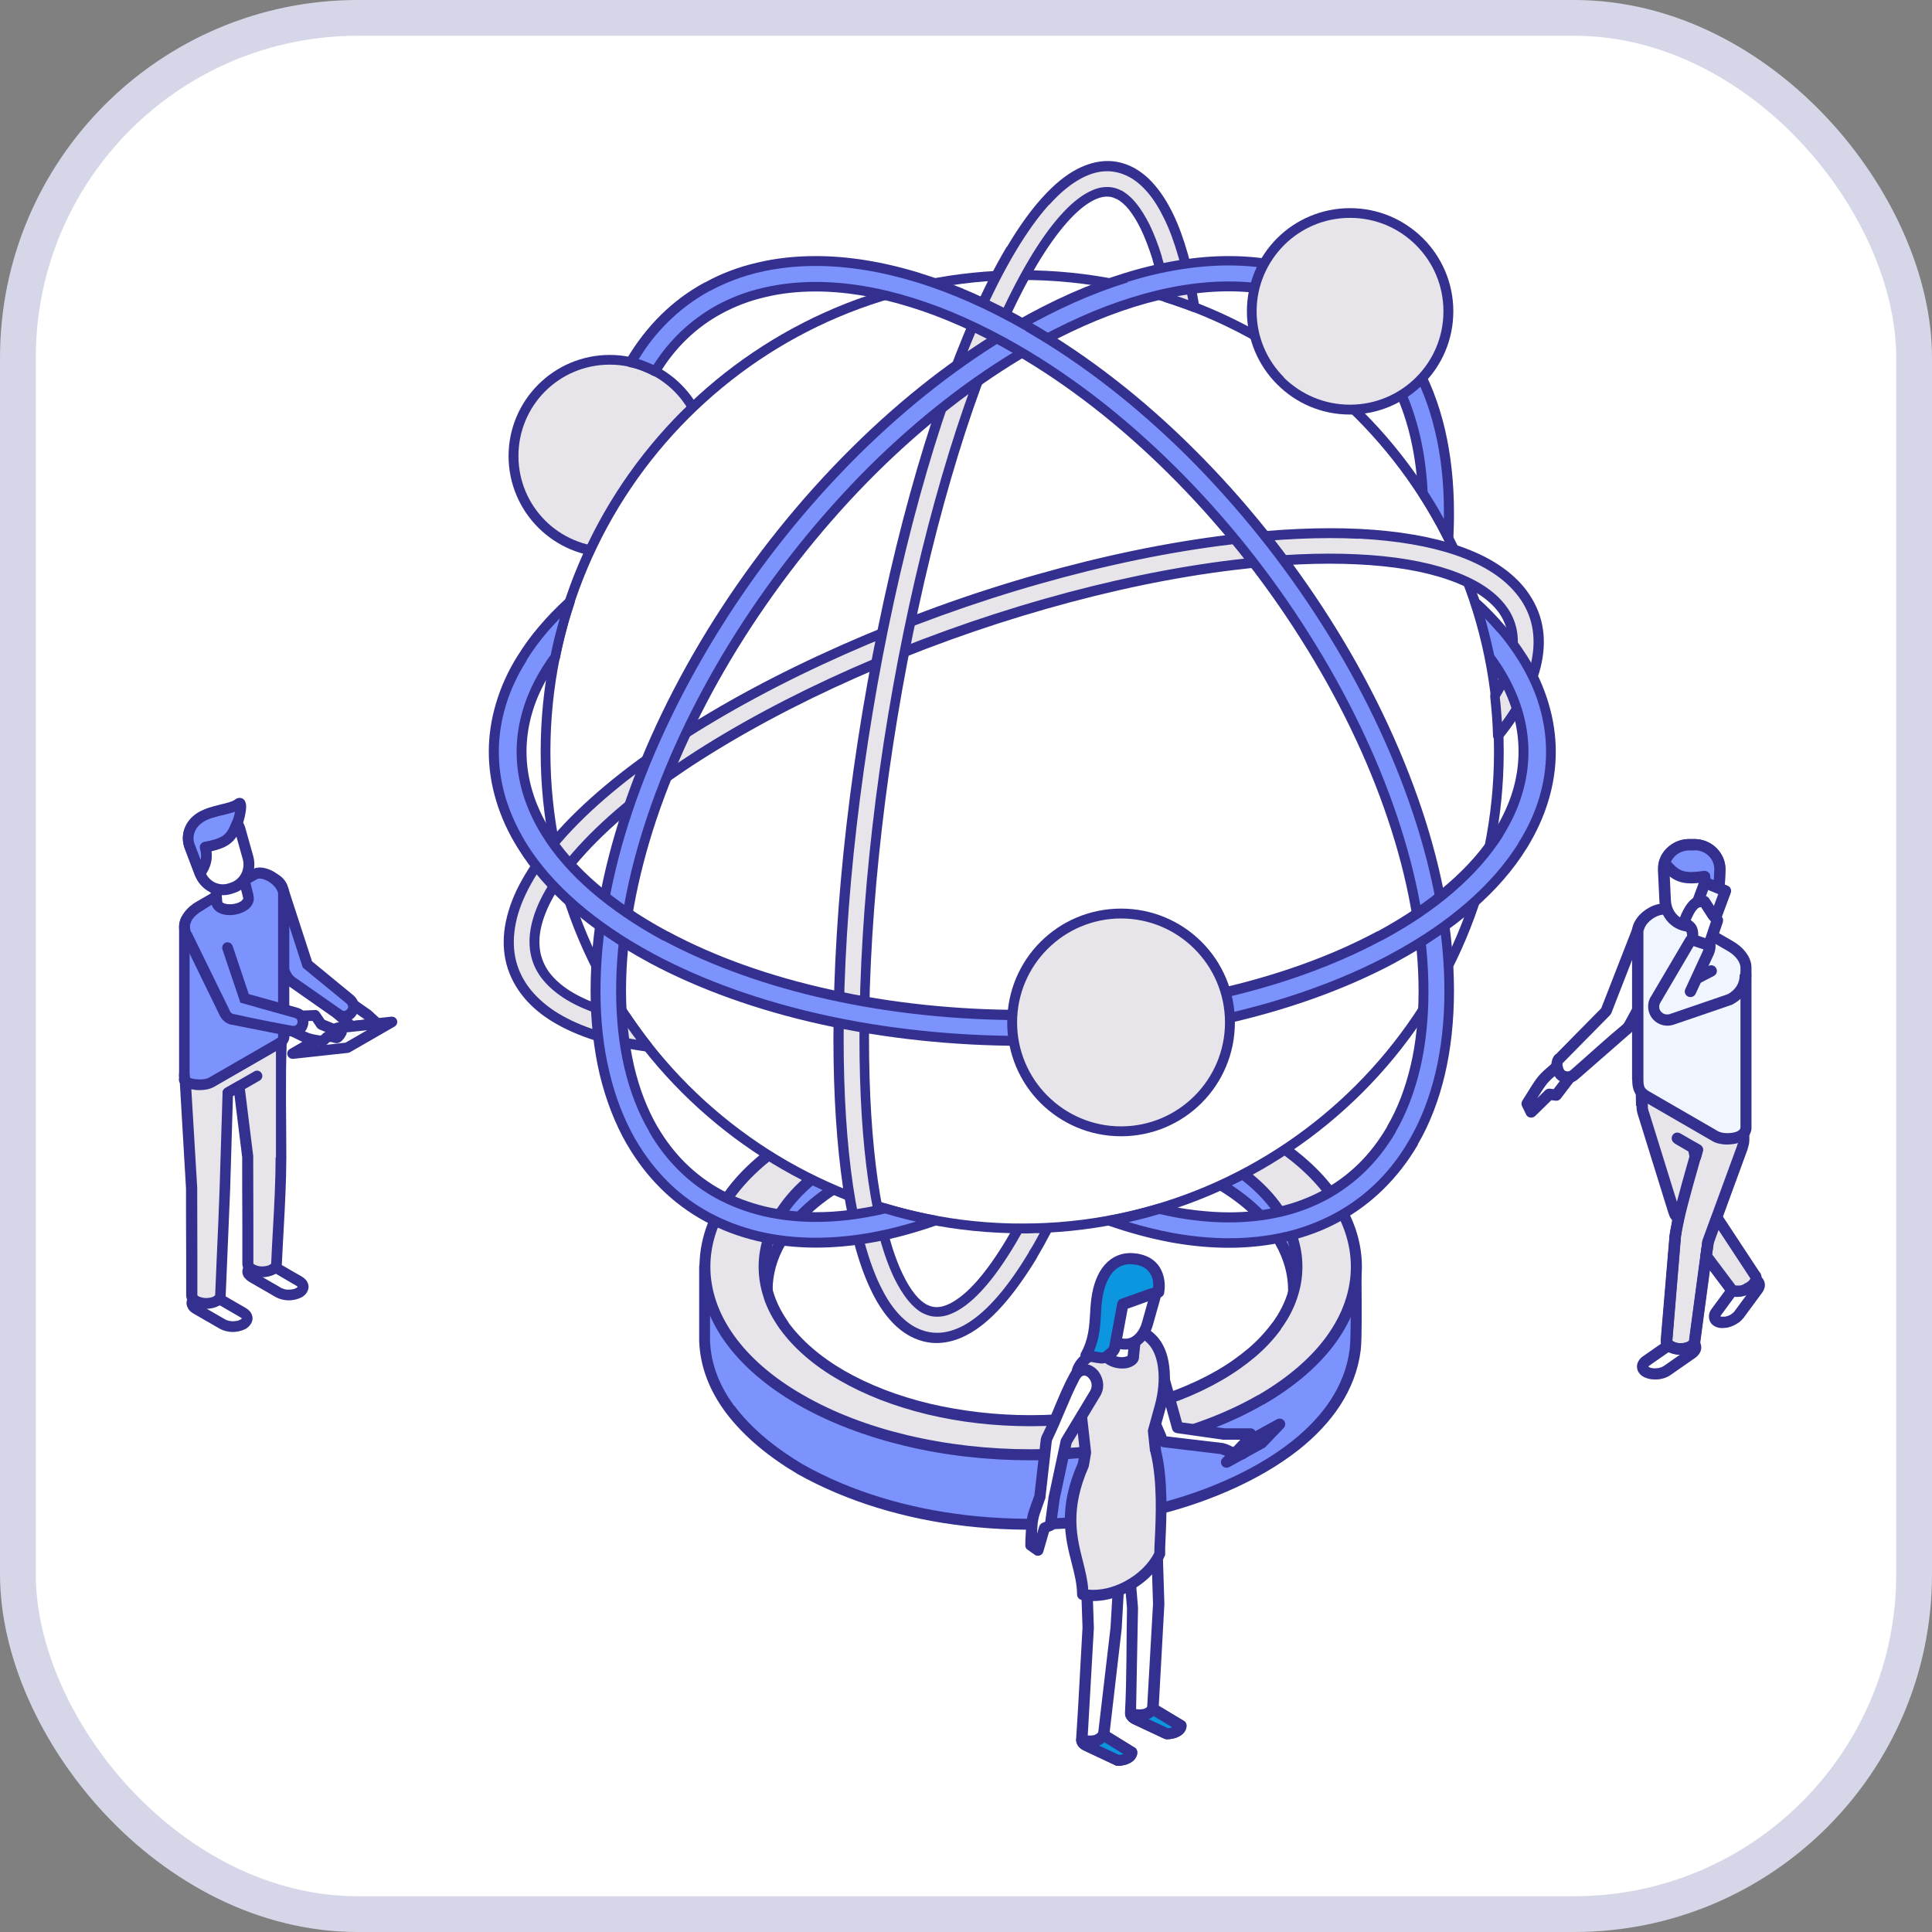 <svg xmlns="http://www.w3.org/2000/svg" width="108" height="108" viewBox="0 0 108 108" fill="none"><rect x="0" y="0" width="108" height="108" fill="#808080" stroke="none"/><rect x="1" y="1" width="106" height="106" rx="19" fill="white" stroke="#D6D6E9" stroke-width="2"></rect><path fill-rule="evenodd" clip-rule="evenodd" d="M72.512 70.747V74.882C72.456 70.075 66.424 67.524 62.456 66.741C56.912 65.645 48.992 66.428 44.802 70.471C43.568 71.659 42.721 73.123 42.703 74.873V70.535C42.896 66.078 48.44 63.564 52.243 62.717C57.879 61.465 65.992 62.183 70.32 66.253C71.6 67.46 72.493 68.951 72.512 70.747Z" fill="#7C92FD"></path><path fill-rule="evenodd" clip-rule="evenodd" d="M72.825 70.747V74.882C72.825 75.047 72.687 75.195 72.512 75.195C72.337 75.195 72.208 75.057 72.208 74.882V74.826C72.162 72.92 71.121 71.382 69.638 70.185C67.567 68.509 64.647 67.496 62.4 67.045C59.444 66.456 55.797 66.419 52.418 67.128C49.563 67.736 46.902 68.878 45.023 70.692C44.406 71.29 43.881 71.963 43.531 72.709C43.209 73.371 43.025 74.099 43.016 74.882C43.016 75.047 42.877 75.186 42.703 75.186C42.537 75.186 42.399 75.047 42.399 74.873C42.399 73.427 42.371 71.963 42.399 70.517C42.481 68.509 43.587 66.888 45.134 65.618C47.16 63.951 49.959 62.901 52.169 62.413C55.245 61.731 59.039 61.621 62.566 62.312C65.614 62.91 68.478 64.098 70.522 66.023C71.222 66.677 71.812 67.423 72.217 68.251C72.585 69.007 72.797 69.835 72.816 70.738L72.825 70.747ZM72.208 72.312V70.738C72.198 69.937 72.005 69.2 71.674 68.519C71.305 67.754 70.762 67.073 70.117 66.465C68.165 64.632 65.412 63.49 62.465 62.91C59.011 62.238 55.309 62.339 52.316 63.002C50.18 63.481 47.482 64.494 45.539 66.087C44.121 67.257 43.099 68.73 43.025 70.535V72.331C43.412 71.557 43.955 70.858 44.6 70.24C46.57 68.334 49.333 67.137 52.298 66.511C55.761 65.774 59.49 65.82 62.52 66.428C64.841 66.888 67.861 67.948 70.025 69.697C70.946 70.443 71.71 71.309 72.208 72.312Z" fill="#34308F"></path><path fill-rule="evenodd" clip-rule="evenodd" d="M47.206 78.113C52.952 81.428 62.271 81.428 68.018 78.113C73.764 74.798 73.764 69.42 68.018 66.096C62.271 62.781 52.952 62.781 47.206 66.096C41.459 69.411 41.459 74.789 47.206 78.113Z" fill="white"></path><path fill-rule="evenodd" clip-rule="evenodd" d="M47.371 77.856C50.199 79.476 53.901 80.296 57.602 80.296C61.304 80.296 65.025 79.476 67.852 77.847C69.473 76.907 70.624 75.811 71.296 74.642C71.775 73.822 72.005 72.957 72.005 72.1C72.005 71.244 71.766 70.387 71.296 69.558C70.624 68.389 69.473 67.293 67.852 66.354C65.025 64.724 61.314 63.904 57.602 63.904C53.891 63.904 50.171 64.724 47.353 66.354C45.732 67.293 44.581 68.389 43.909 69.558C43.43 70.387 43.191 71.244 43.191 72.1C43.191 72.957 43.43 73.813 43.9 74.642C44.572 75.802 45.723 76.907 47.344 77.847H47.362L47.371 77.856ZM57.612 80.913C53.799 80.913 49.987 80.075 47.068 78.39H47.049C45.336 77.386 44.112 76.207 43.384 74.955C42.85 74.034 42.583 73.067 42.583 72.109C42.583 71.142 42.85 70.185 43.384 69.264C44.112 68.011 45.327 66.833 47.049 65.838C49.968 64.153 53.79 63.306 57.612 63.306C61.433 63.306 65.246 64.153 68.174 65.838C69.896 66.833 71.112 68.011 71.839 69.264C72.374 70.185 72.641 71.152 72.641 72.109C72.641 73.067 72.374 74.034 71.839 74.955C71.112 76.207 69.887 77.386 68.174 78.381C65.255 80.066 61.433 80.913 57.612 80.913Z" fill="#34308F"></path><path fill-rule="evenodd" clip-rule="evenodd" d="M44.719 82.12C42.131 80.591 39.489 78.169 39.387 74.937V70.811C39.756 76.678 47.077 79.652 51.985 80.564C58.569 81.788 67.631 80.868 72.797 76.346C74.482 74.873 75.652 73.086 75.79 70.811C75.79 71.797 75.845 74.633 75.753 75.444C75.118 80.545 68.819 83.409 64.445 84.431C58.109 85.914 50.447 85.352 44.719 82.12Z" fill="#7C92FD"></path><path fill-rule="evenodd" clip-rule="evenodd" d="M44.554 82.378C43.089 81.512 41.616 80.361 40.557 78.943C39.7 77.783 39.13 76.447 39.084 74.937V70.812C39.084 70.637 39.222 70.499 39.397 70.499C39.572 70.499 39.7 70.637 39.7 70.802C39.857 73.188 41.22 75.085 43.108 76.54C45.705 78.547 49.269 79.735 52.05 80.251C55.549 80.904 59.757 80.941 63.699 80.14C67.079 79.45 70.255 78.151 72.604 76.097C73.423 75.379 74.114 74.597 74.611 73.712C75.109 72.838 75.422 71.88 75.486 70.802V70.784C75.495 70.618 75.643 70.489 75.818 70.499C75.983 70.508 76.112 70.646 76.112 70.802C76.112 71.152 76.112 71.41 76.112 71.714C76.122 72.985 76.14 74.836 76.066 75.471C75.781 77.746 74.427 79.588 72.613 81.034C70.228 82.921 67.051 84.128 64.518 84.726C61.212 85.5 57.538 85.721 53.965 85.306C50.622 84.92 47.371 83.962 44.563 82.387H44.544L44.554 82.378ZM41.054 78.584C42.049 79.928 43.467 81.015 44.867 81.853C47.593 83.391 50.77 84.321 54.039 84.699C57.538 85.104 61.139 84.892 64.38 84.137C66.848 83.557 69.933 82.387 72.226 80.564C73.921 79.219 75.192 77.507 75.449 75.416C75.495 75.038 75.505 74.201 75.505 73.316C75.394 73.565 75.274 73.805 75.145 74.035C74.611 74.983 73.875 75.821 73.009 76.586C70.578 78.713 67.299 80.057 63.819 80.766C59.794 81.577 55.503 81.54 51.93 80.877C49.075 80.343 45.401 79.118 42.721 77.046C41.404 76.033 40.327 74.808 39.691 73.362V74.946C39.737 76.309 40.262 77.534 41.045 78.593L41.054 78.584Z" fill="#34308F"></path><path fill-rule="evenodd" clip-rule="evenodd" d="M57.612 81.318C52.952 81.318 48.292 80.296 44.738 78.243C41.183 76.189 39.406 73.5 39.406 70.811C39.406 68.122 41.183 65.424 44.738 63.38C48.292 61.326 52.952 60.304 57.612 60.304C62.271 60.304 66.931 61.326 70.486 63.38C74.04 65.433 75.818 68.122 75.818 70.811C75.818 73.5 74.04 76.189 70.486 78.243C66.931 80.296 62.271 81.318 57.612 81.318ZM42.703 70.811C42.703 71.934 43.08 73.058 43.835 74.108C44.563 75.121 45.64 76.069 47.068 76.898C48.495 77.727 50.143 78.344 51.893 78.767C53.716 79.2 55.659 79.421 57.602 79.421C59.546 79.421 61.489 79.2 63.312 78.767C65.071 78.344 66.71 77.727 68.137 76.898C69.565 76.069 70.642 75.121 71.37 74.108C72.125 73.058 72.502 71.934 72.502 70.811C72.502 69.688 72.125 68.564 71.37 67.514C70.642 66.501 69.565 65.553 68.137 64.724C66.71 63.895 65.062 63.278 63.312 62.855C61.489 62.422 59.546 62.201 57.602 62.201C55.659 62.201 53.716 62.422 51.893 62.855C50.134 63.278 48.495 63.895 47.068 64.724C45.64 65.553 44.563 66.501 43.835 67.514C43.08 68.564 42.703 69.688 42.703 70.811Z" fill="#E7E5EA"></path><path fill-rule="evenodd" clip-rule="evenodd" d="M57.612 81.632C55.217 81.632 52.814 81.365 50.567 80.822C48.394 80.297 46.358 79.532 44.581 78.51C42.795 77.479 41.45 76.291 40.538 75.02C39.581 73.685 39.102 72.248 39.102 70.812C39.102 69.375 39.581 67.939 40.538 66.603C41.45 65.332 42.804 64.144 44.581 63.113H44.6C46.368 62.091 48.394 61.317 50.567 60.802C52.823 60.258 55.217 59.991 57.612 59.991C60.006 59.991 62.41 60.258 64.656 60.802C66.83 61.327 68.874 62.091 70.642 63.113C72.429 64.144 73.773 65.332 74.685 66.603C75.643 67.948 76.131 69.375 76.131 70.812C76.131 72.248 75.652 73.685 74.694 75.02C73.782 76.291 72.429 77.479 70.651 78.51H70.633C68.865 79.532 66.83 80.306 64.666 80.822C62.41 81.356 60.015 81.632 57.621 81.632H57.612ZM50.705 80.223C52.906 80.748 55.254 81.015 57.612 81.015C59.969 81.015 62.317 80.748 64.518 80.223C66.627 79.717 68.607 78.971 70.32 77.985H70.338C72.042 76.991 73.331 75.858 74.188 74.661C75.072 73.427 75.514 72.119 75.514 70.812C75.514 69.504 75.072 68.196 74.188 66.962C73.322 65.756 72.042 64.623 70.338 63.647C68.616 62.653 66.636 61.907 64.518 61.4C62.317 60.875 59.96 60.608 57.612 60.608C55.254 60.608 52.906 60.875 50.705 61.4C48.596 61.907 46.616 62.653 44.904 63.638H44.885C43.181 64.632 41.901 65.765 41.036 66.962C40.152 68.196 39.71 69.504 39.71 70.812C39.71 72.119 40.152 73.427 41.036 74.661C41.901 75.867 43.181 77 44.885 77.976C46.607 78.971 48.587 79.717 50.705 80.223ZM43.016 70.812C43.016 71.346 43.108 71.871 43.283 72.395C43.458 72.921 43.734 73.427 44.084 73.933V73.952C44.452 74.44 44.885 74.91 45.41 75.361C45.926 75.812 46.533 76.236 47.215 76.632C47.906 77.028 48.651 77.377 49.434 77.681C50.245 77.995 51.092 78.252 51.967 78.464C52.86 78.676 53.781 78.832 54.72 78.943C55.678 79.054 56.636 79.109 57.603 79.109C58.569 79.109 59.536 79.054 60.485 78.943C61.434 78.832 62.354 78.676 63.238 78.464C64.113 78.252 64.96 77.995 65.771 77.681C66.554 77.377 67.299 77.028 67.99 76.632C68.681 76.236 69.279 75.803 69.804 75.361C70.329 74.91 70.771 74.421 71.13 73.933L71.149 73.915C71.499 73.427 71.766 72.921 71.941 72.405C72.116 71.88 72.208 71.355 72.208 70.821C72.208 70.296 72.116 69.762 71.941 69.237C71.766 68.712 71.49 68.206 71.139 67.708C70.78 67.211 70.338 66.732 69.814 66.281C69.289 65.83 68.69 65.406 67.999 65.01C67.309 64.614 66.563 64.255 65.78 63.96C64.97 63.647 64.122 63.389 63.257 63.178C62.364 62.966 61.443 62.809 60.503 62.699C59.555 62.588 58.588 62.533 57.621 62.533C56.663 62.533 55.696 62.588 54.739 62.699C53.79 62.809 52.869 62.966 51.985 63.178C51.11 63.389 50.263 63.647 49.453 63.96C48.67 64.264 47.924 64.614 47.233 65.01H47.215C46.533 65.415 45.935 65.839 45.419 66.281C44.894 66.732 44.452 67.211 44.093 67.708C43.734 68.206 43.467 68.721 43.283 69.246C43.108 69.771 43.016 70.296 43.016 70.83V70.812ZM42.703 72.589C42.896 73.169 43.2 73.731 43.587 74.283C43.587 74.283 43.596 74.293 43.605 74.302C43.983 74.827 44.452 75.333 45.014 75.821C45.557 76.291 46.193 76.742 46.92 77.156C47.639 77.571 48.412 77.939 49.222 78.252C50.051 78.575 50.926 78.842 51.829 79.063C52.749 79.284 53.698 79.45 54.656 79.56C55.623 79.671 56.617 79.726 57.603 79.726C58.588 79.726 59.582 79.671 60.549 79.56C61.507 79.45 62.456 79.284 63.377 79.063C64.279 78.851 65.154 78.575 65.983 78.262C66.793 77.948 67.567 77.58 68.285 77.166C69.003 76.751 69.638 76.3 70.191 75.831C70.762 75.342 71.232 74.827 71.618 74.293V74.274C72.014 73.731 72.309 73.169 72.502 72.598C72.705 72.009 72.806 71.41 72.806 70.812C72.806 70.213 72.705 69.615 72.502 69.025C72.3 68.445 72.005 67.883 71.618 67.331C71.241 66.797 70.762 66.281 70.191 65.793C69.648 65.323 69.012 64.872 68.285 64.457C67.567 64.043 66.793 63.675 65.983 63.362C65.154 63.039 64.279 62.772 63.377 62.56C62.456 62.34 61.507 62.174 60.549 62.063C59.573 61.953 58.588 61.897 57.603 61.897C56.608 61.897 55.623 61.953 54.656 62.063C53.698 62.174 52.749 62.34 51.829 62.56C50.926 62.772 50.051 63.039 49.222 63.362C48.412 63.675 47.639 64.043 46.92 64.457H46.902C46.184 64.881 45.557 65.323 45.014 65.793C44.443 66.281 43.973 66.797 43.596 67.331C43.2 67.874 42.905 68.445 42.712 69.025C42.509 69.615 42.408 70.213 42.408 70.812C42.408 71.41 42.509 72.009 42.712 72.598L42.703 72.589Z" fill="#34308F"></path><path fill-rule="evenodd" clip-rule="evenodd" d="M34.083 30.863C37.048 30.863 39.461 28.46 39.461 25.485C39.461 22.511 37.048 20.107 34.083 20.107C31.118 20.107 28.705 22.511 28.705 25.485C28.705 28.46 31.118 30.863 34.083 30.863Z" fill="#E7E5EA"></path><path fill-rule="evenodd" clip-rule="evenodd" d="M34.083 30.588C35.492 30.588 36.763 30.017 37.693 29.096C38.614 28.175 39.185 26.895 39.185 25.486C39.185 24.077 38.614 22.806 37.693 21.876C36.772 20.955 35.492 20.384 34.083 20.384C32.674 20.384 31.394 20.955 30.473 21.876C29.552 22.797 28.981 24.077 28.981 25.486C28.981 26.895 29.552 28.175 30.473 29.096C31.394 30.017 32.674 30.588 34.083 30.588ZM38.08 29.492C37.057 30.514 35.648 31.149 34.083 31.149C32.517 31.149 31.108 30.514 30.086 29.492C29.064 28.47 28.429 27.051 28.429 25.495C28.429 23.939 29.064 22.521 30.086 21.498C31.108 20.476 32.527 19.841 34.083 19.841C35.639 19.841 37.057 20.476 38.08 21.498C39.102 22.521 39.737 23.939 39.737 25.495C39.737 27.051 39.102 28.47 38.08 29.492Z" fill="#34308F"></path><path fill-rule="evenodd" clip-rule="evenodd" d="M57.151 68.674C71.867 68.674 83.792 56.749 83.792 42.033C83.792 27.317 71.867 15.392 57.151 15.392C42.435 15.392 30.51 27.317 30.51 42.033C30.51 56.749 42.435 68.674 57.151 68.674Z" fill="white"></path><path fill-rule="evenodd" clip-rule="evenodd" d="M57.142 68.398C64.426 68.398 71.02 65.442 75.79 60.672C80.56 55.902 83.516 49.308 83.516 42.024C83.516 34.74 80.56 28.146 75.79 23.376C71.02 18.606 64.426 15.65 57.142 15.65C49.858 15.65 43.273 18.597 38.494 23.376C33.724 28.146 30.768 34.74 30.768 42.024C30.768 49.308 33.715 55.892 38.494 60.672C43.264 65.442 49.858 68.398 57.142 68.398ZM76.177 61.059C71.305 65.93 64.573 68.942 57.142 68.942C49.71 68.942 42.979 65.93 38.107 61.059C33.236 56.187 30.224 49.456 30.224 42.024C30.224 34.592 33.236 27.861 38.107 22.989C42.979 18.118 49.71 15.106 57.142 15.106C64.573 15.106 71.305 18.118 76.177 22.989C81.048 27.861 84.059 34.592 84.059 42.024C84.059 49.456 81.048 56.187 76.177 61.059Z" fill="#34308F"></path><path fill-rule="evenodd" clip-rule="evenodd" d="M68.819 30.163C74.243 29.51 78.543 29.777 81.444 30.78C83.111 31.352 84.354 32.171 85.118 33.202C85.92 34.28 86.196 35.569 85.901 37.015C85.634 38.276 84.925 39.667 83.737 41.15C83.71 40.413 83.654 39.667 83.571 38.921C84.059 38.138 84.363 37.402 84.501 36.72C84.713 35.689 84.529 34.796 83.977 34.05C83.387 33.258 82.374 32.613 80.984 32.134C78.267 31.204 74.188 30.956 68.994 31.582C62.013 32.42 54.407 34.667 47.73 37.632C41.091 40.579 35.4 44.207 32.25 47.826C30.952 49.318 30.206 50.662 29.957 51.841C29.745 52.873 29.93 53.766 30.482 54.512C31.072 55.304 32.075 55.948 33.475 56.427C33.936 56.584 34.442 56.731 34.985 56.842C35.372 57.413 35.777 57.974 36.201 58.508C34.995 58.343 33.926 58.103 33.005 57.781C31.339 57.21 30.096 56.39 29.331 55.359C28.53 54.282 28.254 52.992 28.548 51.547C28.843 50.128 29.7 48.563 31.164 46.878C34.461 43.093 40.327 39.326 47.141 36.306C53.928 33.294 61.691 31.011 68.809 30.154L68.819 30.163Z" fill="#E7E5EA"></path><path fill-rule="evenodd" clip-rule="evenodd" d="M68.791 29.887C71.471 29.565 73.874 29.464 75.983 29.565C78.175 29.676 80.035 29.998 81.545 30.514C82.393 30.808 83.148 31.158 83.783 31.582C84.428 32.005 84.953 32.493 85.349 33.028C85.772 33.608 86.067 34.234 86.205 34.915C86.343 35.588 86.334 36.306 86.177 37.061C86.039 37.724 85.781 38.424 85.404 39.142C85.036 39.842 84.557 40.57 83.949 41.316C83.857 41.435 83.682 41.454 83.562 41.352C83.498 41.297 83.461 41.214 83.461 41.141C83.452 40.791 83.433 40.422 83.406 40.054C83.378 39.686 83.341 39.317 83.304 38.949C83.304 38.884 83.304 38.82 83.341 38.774C83.571 38.387 83.765 38.028 83.912 37.678C84.059 37.328 84.17 36.987 84.234 36.665C84.336 36.195 84.336 35.744 84.262 35.339C84.179 34.934 84.013 34.556 83.765 34.215C83.489 33.847 83.111 33.506 82.641 33.203C82.162 32.889 81.582 32.622 80.91 32.392C79.547 31.922 77.843 31.637 75.817 31.545C73.847 31.453 71.581 31.545 69.04 31.858C65.632 32.263 62.069 33.018 58.542 34.022C54.877 35.063 51.239 36.38 47.85 37.89C44.48 39.382 41.358 41.058 38.687 42.807C36.127 44.493 33.991 46.261 32.462 48.01C31.827 48.738 31.329 49.419 30.97 50.073C30.593 50.727 30.353 51.344 30.234 51.906C30.132 52.375 30.132 52.827 30.206 53.232C30.289 53.637 30.455 54.015 30.703 54.355C30.98 54.724 31.357 55.064 31.827 55.368C32.306 55.672 32.886 55.948 33.558 56.179C33.797 56.261 34.037 56.335 34.276 56.4C34.516 56.464 34.774 56.529 35.05 56.584C35.123 56.602 35.188 56.648 35.225 56.704C35.418 56.989 35.612 57.265 35.805 57.532C36.008 57.809 36.21 58.076 36.422 58.343C36.514 58.462 36.496 58.637 36.376 58.73C36.312 58.785 36.229 58.803 36.155 58.785C35.556 58.702 34.985 58.601 34.442 58.481C33.89 58.352 33.383 58.214 32.913 58.048C32.066 57.753 31.311 57.394 30.676 56.98C30.031 56.556 29.506 56.068 29.11 55.534C28.687 54.963 28.392 54.328 28.254 53.646C28.116 52.974 28.125 52.256 28.281 51.501C28.438 50.755 28.733 49.972 29.193 49.161C29.635 48.37 30.224 47.55 30.952 46.703C32.582 44.824 34.838 42.964 37.518 41.187C40.299 39.345 43.54 37.614 47.031 36.066C50.502 34.529 54.223 33.175 57.989 32.107C61.617 31.075 65.273 30.311 68.782 29.887H68.791ZM75.956 30.118C73.884 30.016 71.508 30.118 68.856 30.431C65.375 30.845 61.746 31.609 58.146 32.632C54.407 33.691 50.714 35.035 47.261 36.564C43.798 38.102 40.584 39.824 37.831 41.638C35.188 43.388 32.969 45.22 31.375 47.062C30.666 47.882 30.096 48.664 29.681 49.419C29.258 50.184 28.972 50.911 28.834 51.602C28.696 52.283 28.686 52.928 28.806 53.526C28.926 54.125 29.184 54.687 29.561 55.193C29.93 55.681 30.409 56.123 30.989 56.51C31.578 56.897 32.287 57.238 33.098 57.514C33.558 57.67 34.046 57.809 34.571 57.928C34.893 58.002 35.225 58.066 35.575 58.122L35.363 57.836C35.179 57.588 34.995 57.33 34.82 57.072C34.589 57.017 34.359 56.961 34.129 56.897C33.862 56.823 33.613 56.75 33.383 56.667C32.665 56.418 32.048 56.133 31.532 55.801C31.007 55.46 30.584 55.083 30.261 54.659C29.957 54.254 29.755 53.803 29.663 53.315C29.571 52.836 29.58 52.32 29.69 51.777C29.819 51.151 30.077 50.488 30.482 49.779C30.869 49.097 31.385 48.379 32.039 47.633C33.604 45.837 35.777 44.041 38.374 42.328C41.072 40.551 44.222 38.866 47.611 37.365C51.018 35.855 54.683 34.529 58.376 33.479C61.931 32.466 65.522 31.711 68.957 31.296C71.517 30.983 73.819 30.891 75.817 30.983C77.899 31.075 79.658 31.379 81.067 31.858C81.785 32.107 82.402 32.392 82.918 32.724C83.442 33.064 83.866 33.442 84.188 33.875C84.492 34.28 84.695 34.731 84.787 35.219C84.879 35.698 84.87 36.214 84.759 36.757C84.686 37.116 84.566 37.494 84.4 37.881C84.253 38.24 84.059 38.599 83.838 38.967C83.875 39.308 83.912 39.658 83.93 39.989L83.958 40.367C84.336 39.851 84.649 39.354 84.897 38.875C85.247 38.203 85.487 37.549 85.616 36.941C85.754 36.26 85.763 35.615 85.643 35.017C85.524 34.418 85.266 33.856 84.888 33.35C84.52 32.862 84.05 32.42 83.461 32.033C82.871 31.646 82.162 31.305 81.352 31.029C79.897 30.532 78.083 30.219 75.946 30.108L75.956 30.118Z" fill="#34308F"></path><path fill-rule="evenodd" clip-rule="evenodd" d="M56.534 13.928C57.851 11.709 59.149 10.318 60.356 9.692C61.369 9.167 62.336 9.149 63.229 9.609C64.039 10.033 64.748 10.862 65.338 12.077C65.946 13.339 66.434 15.043 66.784 17.179C66.277 16.986 65.761 16.801 65.237 16.636C64.923 15.015 64.527 13.698 64.049 12.704C63.597 11.773 63.1 11.156 62.566 10.88C62.105 10.641 61.59 10.668 61.01 10.963C60.033 11.47 58.938 12.685 57.759 14.656C55.171 19.002 52.814 26.038 51.101 33.884C49.388 41.748 48.329 50.423 48.329 58.029C48.329 64.31 49.047 68.841 50.244 71.336C50.696 72.266 51.193 72.883 51.727 73.16C52.188 73.399 52.703 73.371 53.283 73.077C54.26 72.57 55.355 71.355 56.534 69.384C56.672 69.154 56.81 68.905 56.949 68.656H57.142C57.63 68.656 58.109 68.647 58.588 68.62C58.312 69.145 58.035 69.642 57.759 70.112C56.442 72.331 55.153 73.721 53.937 74.348C52.915 74.873 51.957 74.891 51.064 74.43C50.254 74.007 49.545 73.178 48.955 71.953C47.657 69.264 46.892 64.522 46.892 58.02C46.892 50.312 47.97 41.536 49.701 33.571C51.442 25.587 53.854 18.404 56.534 13.91V13.928Z" fill="#E7E5EA"></path><path fill-rule="evenodd" clip-rule="evenodd" d="M56.295 13.79C56.958 12.676 57.612 11.764 58.256 11.055C58.928 10.309 59.582 9.775 60.227 9.444C60.77 9.167 61.304 9.02 61.82 9.002C62.354 8.983 62.861 9.112 63.349 9.361C63.782 9.591 64.196 9.923 64.564 10.365C64.933 10.797 65.273 11.332 65.577 11.958C65.89 12.602 66.167 13.367 66.415 14.242C66.655 15.098 66.867 16.065 67.041 17.133C67.069 17.28 66.968 17.428 66.811 17.446C66.756 17.446 66.71 17.446 66.664 17.428C66.424 17.336 66.176 17.244 65.909 17.152H65.9C65.642 17.059 65.384 16.967 65.135 16.894C65.034 16.866 64.969 16.783 64.951 16.682C64.794 15.89 64.62 15.162 64.426 14.518V14.499C64.224 13.864 64.012 13.302 63.782 12.823C63.57 12.381 63.34 12.013 63.109 11.718C62.888 11.442 62.658 11.249 62.419 11.12H62.4C62.216 11.018 62.023 10.982 61.82 10.991C61.599 11 61.369 11.074 61.111 11.203C60.651 11.442 60.153 11.857 59.619 12.464C59.094 13.063 58.542 13.836 57.971 14.794C56.709 16.912 55.503 19.675 54.398 22.861C53.256 26.176 52.215 29.952 51.35 33.949C50.475 37.945 49.775 42.163 49.296 46.325C48.836 50.331 48.578 54.309 48.578 58.039C48.578 61.115 48.753 63.767 49.066 65.959C49.388 68.215 49.867 69.992 50.466 71.235C50.677 71.677 50.908 72.046 51.138 72.34C51.359 72.617 51.589 72.81 51.819 72.939H51.838C52.022 73.04 52.215 73.077 52.418 73.068C52.639 73.059 52.869 72.985 53.127 72.856C53.587 72.617 54.094 72.202 54.619 71.604C55.144 71.005 55.696 70.231 56.267 69.274C56.405 69.034 56.543 68.795 56.682 68.555C56.737 68.463 56.829 68.408 56.93 68.417H57.114C57.381 68.417 57.621 68.417 57.833 68.408C58.063 68.408 58.302 68.39 58.551 68.38C58.698 68.38 58.827 68.491 58.836 68.638C58.836 68.684 58.836 68.74 58.809 68.776C58.68 69.025 58.542 69.283 58.394 69.55C58.247 69.808 58.109 70.056 57.971 70.287V70.305C57.298 71.41 56.645 72.313 56.009 73.022C55.337 73.768 54.683 74.302 54.039 74.633C53.495 74.919 52.961 75.057 52.445 75.075C51.92 75.094 51.405 74.965 50.917 74.716C50.475 74.486 50.07 74.154 49.692 73.712C49.324 73.28 48.983 72.746 48.688 72.119C48.016 70.729 47.482 68.795 47.123 66.373C46.782 64.052 46.589 61.262 46.589 58.067C46.589 54.282 46.846 50.23 47.316 46.141C47.804 41.896 48.523 37.623 49.407 33.553C50.291 29.482 51.359 25.605 52.547 22.189C53.689 18.901 54.95 16.028 56.267 13.809L56.295 13.79ZM58.661 11.424C58.035 12.114 57.409 12.989 56.764 14.067C55.466 16.249 54.223 19.085 53.09 22.345C51.911 25.734 50.852 29.584 49.968 33.645C49.084 37.697 48.375 41.96 47.887 46.178C47.417 50.239 47.16 54.263 47.16 58.039C47.16 61.216 47.344 63.969 47.684 66.272C48.034 68.638 48.55 70.517 49.195 71.852C49.48 72.442 49.784 72.93 50.125 73.326C50.456 73.712 50.806 74.007 51.184 74.201C51.589 74.412 52.013 74.514 52.445 74.504C52.878 74.495 53.339 74.366 53.808 74.127C54.389 73.823 54.996 73.335 55.623 72.635C56.239 71.954 56.866 71.079 57.51 70.01V69.992C57.667 69.753 57.805 69.513 57.934 69.274L58.118 68.933H57.87C57.602 68.951 57.354 68.951 57.133 68.951H57.096L56.755 69.541C56.166 70.526 55.595 71.337 55.052 71.954C54.481 72.607 53.928 73.068 53.403 73.335C53.081 73.501 52.768 73.593 52.473 73.602C52.169 73.62 51.884 73.556 51.617 73.418H51.598C51.294 73.252 51.009 73.003 50.742 72.672C50.484 72.35 50.235 71.944 49.996 71.466C49.37 70.167 48.872 68.344 48.541 66.032C48.219 63.813 48.044 61.133 48.044 58.039C48.044 54.3 48.301 50.294 48.762 46.261C49.241 42.071 49.95 37.844 50.825 33.829C51.7 29.823 52.74 26.029 53.901 22.686C55.015 19.463 56.239 16.673 57.52 14.518C58.109 13.523 58.68 12.722 59.223 12.105C59.794 11.451 60.347 10.991 60.872 10.724C61.194 10.558 61.498 10.466 61.802 10.457C62.106 10.438 62.391 10.503 62.658 10.641H62.676C62.98 10.807 63.266 11.055 63.533 11.387C63.791 11.709 64.039 12.114 64.279 12.593C64.518 13.1 64.749 13.68 64.951 14.352V14.38C65.144 14.997 65.32 15.687 65.467 16.442C65.679 16.516 65.89 16.581 66.093 16.654L66.424 16.774C66.268 15.918 66.093 15.126 65.89 14.416C65.651 13.579 65.384 12.842 65.08 12.225C64.795 11.636 64.491 11.147 64.15 10.751C63.818 10.365 63.468 10.07 63.091 9.877C62.686 9.665 62.262 9.563 61.829 9.573C61.397 9.582 60.936 9.711 60.466 9.959C59.886 10.263 59.278 10.751 58.652 11.451L58.661 11.424Z" fill="#34308F"></path><path fill-rule="evenodd" clip-rule="evenodd" d="M56.792 18.266C61.111 15.77 65.181 14.582 68.699 14.582C70.965 14.582 73.009 15.07 74.749 16.019C76.499 16.967 77.945 18.376 79.004 20.218C80.284 22.437 80.993 25.273 80.993 28.662C80.993 29.123 80.984 29.593 80.956 30.071C80.523 29.215 80.054 28.386 79.538 27.585C79.409 24.924 78.792 22.695 77.77 20.927C76.849 19.334 75.597 18.109 74.068 17.28C72.539 16.451 70.725 16.019 68.699 16.019C65.421 16.019 61.599 17.142 57.501 19.5C51.212 23.128 45.52 28.976 41.386 35.486C37.269 41.978 34.718 49.124 34.718 55.377C34.718 58.517 35.363 61.105 36.514 63.113C37.435 64.706 38.697 65.94 40.216 66.759C41.745 67.588 43.559 68.021 45.585 68.021C46.81 68.021 48.117 67.865 49.48 67.542C50.392 67.809 51.322 68.04 52.261 68.215C49.885 69.052 47.639 69.458 45.576 69.458C43.31 69.458 41.266 68.97 39.526 68.021C37.776 67.073 36.33 65.664 35.271 63.822C33.991 61.602 33.282 58.757 33.282 55.368C33.282 48.839 35.916 41.426 40.17 34.713C44.415 28.018 50.291 22.004 56.774 18.256L56.792 18.266Z" fill="#7C92FD"></path><path fill-rule="evenodd" clip-rule="evenodd" d="M56.682 18.016C58.818 16.782 60.89 15.871 62.87 15.263C64.933 14.628 66.885 14.315 68.699 14.315C69.85 14.315 70.946 14.443 71.978 14.683C73.018 14.931 73.985 15.3 74.887 15.779H74.906C75.799 16.276 76.619 16.884 77.346 17.602C78.074 18.32 78.709 19.149 79.252 20.079C79.915 21.23 80.431 22.538 80.772 23.993C81.103 25.411 81.278 26.967 81.278 28.662C81.278 28.874 81.278 29.104 81.269 29.362C81.269 29.61 81.251 29.85 81.242 30.08C81.242 30.237 81.103 30.347 80.956 30.338C80.855 30.338 80.772 30.273 80.726 30.191C80.514 29.767 80.293 29.352 80.054 28.938C79.814 28.524 79.575 28.119 79.317 27.732C79.289 27.686 79.271 27.64 79.271 27.584C79.206 26.295 79.022 25.107 78.737 24.03C78.442 22.925 78.037 21.939 77.54 21.064C77.088 20.291 76.564 19.61 75.965 19.02C75.366 18.431 74.685 17.924 73.939 17.519C73.193 17.114 72.373 16.81 71.499 16.598C70.624 16.396 69.684 16.285 68.699 16.285C67.06 16.285 65.283 16.571 63.395 17.16C61.571 17.731 59.647 18.578 57.658 19.72L57.639 19.738C54.573 21.507 51.654 23.809 48.983 26.452C46.211 29.205 43.715 32.336 41.616 35.633C39.525 38.92 37.849 42.383 36.698 45.8C35.602 49.087 34.995 52.338 34.995 55.377C34.995 56.905 35.151 58.296 35.437 59.558C35.731 60.838 36.173 61.97 36.735 62.956L36.754 62.983C37.205 63.757 37.73 64.438 38.328 65.028C38.927 65.617 39.608 66.124 40.354 66.529C41.1 66.934 41.92 67.238 42.795 67.45C43.669 67.652 44.609 67.763 45.594 67.763C46.202 67.763 46.828 67.726 47.464 67.643C48.099 67.569 48.762 67.45 49.425 67.293C49.471 67.284 49.526 67.293 49.572 67.293C50.023 67.431 50.475 67.551 50.935 67.661C51.396 67.772 51.856 67.873 52.326 67.956C52.473 67.984 52.574 68.131 52.547 68.278C52.528 68.38 52.455 68.453 52.372 68.49C51.184 68.905 50.023 69.227 48.9 69.43C47.758 69.641 46.653 69.743 45.603 69.743C44.452 69.743 43.356 69.614 42.325 69.374C41.284 69.126 40.317 68.757 39.415 68.278C38.513 67.79 37.693 67.183 36.956 66.455C36.229 65.737 35.593 64.908 35.05 63.978L35.032 63.95C34.378 62.808 33.871 61.51 33.521 60.055C33.19 58.637 33.015 57.08 33.015 55.386C33.015 52.154 33.65 48.71 34.81 45.238C36.008 41.637 37.767 38.018 39.949 34.574C42.122 31.148 44.719 27.898 47.611 25.034C50.392 22.271 53.449 19.877 56.654 18.026L56.682 18.007V18.016ZM63.036 15.788C61.093 16.386 59.057 17.289 56.958 18.495L56.903 18.523C53.753 20.346 50.742 22.713 47.998 25.43C45.143 28.266 42.564 31.48 40.419 34.878C38.264 38.285 36.523 41.867 35.335 45.413C34.194 48.829 33.567 52.209 33.567 55.386C33.567 57.044 33.733 58.554 34.065 59.926C34.396 61.326 34.884 62.578 35.51 63.674L35.538 63.72C36.054 64.604 36.652 65.378 37.334 66.059C38.024 66.75 38.816 67.321 39.673 67.79C40.529 68.251 41.45 68.601 42.445 68.84C43.43 69.07 44.489 69.19 45.594 69.19C46.616 69.19 47.684 69.089 48.79 68.886C49.572 68.739 50.383 68.536 51.212 68.288L50.806 68.195C50.355 68.085 49.913 67.965 49.48 67.836C48.817 67.993 48.163 68.103 47.528 68.186C46.865 68.269 46.22 68.306 45.594 68.306C44.563 68.306 43.587 68.195 42.666 67.984C41.745 67.763 40.879 67.44 40.087 67.017C39.304 66.593 38.577 66.059 37.941 65.424C37.315 64.807 36.763 64.088 36.293 63.278V63.26C35.685 62.219 35.216 61.031 34.903 59.687C34.599 58.388 34.442 56.952 34.442 55.386C34.442 52.292 35.059 48.977 36.183 45.634C37.343 42.171 39.047 38.672 41.155 35.347C43.273 32.014 45.797 28.855 48.596 26.065C51.294 23.394 54.241 21.074 57.345 19.278L57.372 19.26C59.407 18.09 61.369 17.215 63.238 16.635C65.172 16.027 67.014 15.733 68.699 15.733C69.731 15.733 70.707 15.843 71.627 16.055C72.548 16.276 73.414 16.598 74.206 17.022C74.989 17.445 75.716 17.98 76.352 18.615C76.987 19.241 77.54 19.959 78.009 20.779C78.534 21.691 78.958 22.731 79.262 23.883C79.556 24.978 79.74 26.185 79.805 27.483C80.054 27.87 80.293 28.257 80.514 28.653L80.717 29.012V28.643C80.717 26.995 80.551 25.476 80.219 24.104C79.888 22.695 79.391 21.433 78.755 20.337C78.24 19.444 77.632 18.652 76.941 17.97C76.25 17.289 75.468 16.709 74.62 16.248H74.602C73.755 15.779 72.825 15.429 71.83 15.189C70.845 14.959 69.786 14.839 68.681 14.839C66.922 14.839 65.016 15.143 63.017 15.76L63.036 15.788Z" fill="#34308F"></path><path fill-rule="evenodd" clip-rule="evenodd" d="M75.468 22.898C78.497 22.898 80.956 20.439 80.956 17.41C80.956 14.38 78.497 11.912 75.468 11.912C72.438 11.912 69.979 14.371 69.979 17.41C69.979 20.449 72.438 22.898 75.468 22.898Z" fill="#E7E5EA"></path><path fill-rule="evenodd" clip-rule="evenodd" d="M75.468 22.622C76.904 22.622 78.212 22.042 79.16 21.093C80.109 20.145 80.689 18.846 80.689 17.401C80.689 15.955 80.109 14.656 79.16 13.708C78.212 12.759 76.913 12.179 75.468 12.179C74.022 12.179 72.723 12.759 71.775 13.708C70.836 14.656 70.246 15.955 70.246 17.401C70.246 18.846 70.826 20.145 71.775 21.093V21.112C72.733 22.051 74.031 22.622 75.468 22.622ZM79.547 21.48C78.497 22.521 77.061 23.174 75.468 23.174C73.874 23.174 72.447 22.539 71.407 21.498L71.388 21.48C70.347 20.439 69.703 18.994 69.703 17.401C69.703 15.807 70.347 14.362 71.388 13.321C72.429 12.28 73.874 11.636 75.468 11.636C77.061 11.636 78.497 12.28 79.547 13.321C80.588 14.362 81.242 15.807 81.242 17.401C81.242 18.994 80.597 20.439 79.547 21.48Z" fill="#34308F"></path><path fill-rule="evenodd" clip-rule="evenodd" d="M57.501 18.266C53.182 15.77 49.112 14.582 45.594 14.582C43.328 14.582 41.284 15.07 39.544 16.019C37.794 16.967 36.348 18.376 35.289 20.218V20.245C35.759 20.356 36.21 20.522 36.634 20.752C37.545 19.242 38.761 18.081 40.234 17.28C41.763 16.451 43.577 16.019 45.603 16.019C48.882 16.019 52.703 17.142 56.801 19.5C63.091 23.128 68.791 28.976 72.917 35.486C77.033 41.978 79.584 49.124 79.584 55.377C79.584 58.517 78.939 61.105 77.788 63.113C76.867 64.706 75.606 65.94 74.086 66.759C72.558 67.588 70.743 68.021 68.717 68.021C67.493 68.021 66.185 67.865 64.822 67.542C63.91 67.809 62.98 68.04 62.041 68.215C64.417 69.052 66.664 69.458 68.727 69.458C70.992 69.458 73.036 68.97 74.777 68.021C76.526 67.073 77.972 65.664 79.031 63.822C80.311 61.602 81.02 58.757 81.02 55.368C81.02 48.839 78.387 41.426 74.132 34.713C69.887 28.018 64.012 22.004 57.519 18.256L57.501 18.266Z" fill="#7C92FD"></path><path fill-rule="evenodd" clip-rule="evenodd" d="M57.344 18.495C55.245 17.289 53.21 16.386 51.267 15.788C49.259 15.171 47.362 14.867 45.603 14.867C44.498 14.867 43.439 14.987 42.454 15.217C41.468 15.447 40.538 15.806 39.682 16.267H39.663C38.816 16.736 38.033 17.317 37.343 17.998C36.726 18.606 36.173 19.296 35.704 20.079C35.833 20.116 35.952 20.153 36.072 20.208C36.229 20.263 36.385 20.337 36.532 20.401C36.965 19.72 37.472 19.103 38.024 18.569C38.651 17.97 39.341 17.464 40.096 17.049C40.888 16.626 41.745 16.294 42.675 16.083C43.596 15.871 44.572 15.76 45.603 15.76C47.298 15.76 49.13 16.055 51.064 16.663C52.933 17.243 54.895 18.118 56.93 19.287L56.958 19.306C60.052 21.092 63.008 23.422 65.697 26.093C68.506 28.874 71.029 32.032 73.138 35.375C75.247 38.7 76.95 42.199 78.111 45.661C79.234 49.004 79.851 52.31 79.851 55.414C79.851 56.979 79.694 58.416 79.391 59.714C79.077 61.049 78.617 62.247 78.018 63.278V63.296C77.54 64.107 76.987 64.825 76.352 65.451C75.707 66.087 74.989 66.612 74.206 67.044C73.414 67.468 72.558 67.799 71.627 68.011C70.716 68.223 69.73 68.334 68.708 68.334C68.082 68.334 67.437 68.297 66.774 68.214C66.139 68.14 65.485 68.02 64.822 67.864C64.389 67.993 63.947 68.113 63.496 68.223L63.091 68.315C63.92 68.564 64.721 68.766 65.513 68.914C66.618 69.116 67.686 69.218 68.708 69.218C69.813 69.218 70.872 69.098 71.858 68.868C72.852 68.638 73.773 68.278 74.63 67.818C75.495 67.348 76.269 66.777 76.969 66.087C77.65 65.414 78.258 64.632 78.764 63.748L78.792 63.702C79.427 62.606 79.915 61.353 80.247 59.954C80.569 58.581 80.744 57.062 80.744 55.414C80.744 52.236 80.118 48.857 78.976 45.44C77.788 41.886 76.057 38.303 73.893 34.906C71.738 31.507 69.169 28.294 66.314 25.457C63.57 22.741 60.568 20.374 57.409 18.55C57.391 18.55 57.372 18.532 57.354 18.523L57.344 18.495ZM51.423 15.263C53.403 15.871 55.475 16.792 57.611 18.016L57.639 18.035C60.844 19.886 63.901 22.28 66.682 25.043C69.574 27.907 72.171 31.157 74.344 34.583C76.527 38.018 78.276 41.646 79.483 45.247C80.643 48.719 81.278 52.163 81.278 55.395C81.278 57.09 81.103 58.646 80.772 60.064C80.431 61.51 79.925 62.818 79.262 63.959V63.987C78.709 64.926 78.074 65.746 77.346 66.464C76.609 67.192 75.79 67.799 74.887 68.288C73.994 68.776 73.018 69.144 71.977 69.383C70.946 69.623 69.85 69.752 68.699 69.752C67.649 69.752 66.544 69.65 65.402 69.439C64.279 69.227 63.118 68.914 61.921 68.499C61.829 68.472 61.765 68.389 61.746 68.288C61.719 68.14 61.82 67.993 61.967 67.965C62.437 67.882 62.898 67.781 63.358 67.671C63.809 67.56 64.26 67.44 64.721 67.302C64.767 67.284 64.813 67.284 64.868 67.302C65.54 67.459 66.194 67.579 66.83 67.652C67.474 67.726 68.091 67.772 68.699 67.772C69.684 67.772 70.624 67.671 71.499 67.459C72.373 67.256 73.193 66.943 73.939 66.538C74.685 66.133 75.357 65.635 75.965 65.037C76.563 64.448 77.088 63.757 77.54 62.983V62.965C78.12 61.98 78.552 60.847 78.856 59.567C79.151 58.314 79.299 56.915 79.299 55.386C79.299 52.347 78.691 49.096 77.586 45.809C76.444 42.392 74.758 38.93 72.668 35.642C70.578 32.336 68.073 29.205 65.301 26.461C62.63 23.809 59.711 21.516 56.645 19.748L56.626 19.729C54.637 18.587 52.722 17.731 50.889 17.169C49.011 16.58 47.224 16.294 45.585 16.294C44.599 16.294 43.66 16.396 42.785 16.608C41.91 16.81 41.091 17.123 40.345 17.528C39.627 17.915 38.973 18.394 38.393 18.956C37.812 19.517 37.297 20.162 36.855 20.899C36.781 21.018 36.615 21.064 36.486 21C36.284 20.89 36.072 20.797 35.86 20.715C35.648 20.632 35.427 20.567 35.197 20.521C35.17 20.521 35.142 20.503 35.123 20.494C34.995 20.42 34.949 20.254 35.022 20.116V20.088C35.575 19.149 36.219 18.32 36.947 17.602C37.674 16.884 38.494 16.276 39.396 15.788H39.415C40.308 15.291 41.284 14.922 42.325 14.683C43.356 14.434 44.452 14.315 45.603 14.315C47.417 14.315 49.37 14.628 51.432 15.263H51.423Z" fill="#34308F"></path><path fill-rule="evenodd" clip-rule="evenodd" d="M82.439 33.645C83.544 34.639 84.428 35.698 85.109 36.776C86.168 38.479 86.693 40.247 86.693 42.034C86.693 43.82 86.168 45.588 85.109 47.283C83.682 49.594 81.269 51.749 77.88 53.572C72.143 56.657 64.638 58.195 57.151 58.195C49.664 58.195 42.159 56.657 36.422 53.572C33.033 51.749 30.62 49.594 29.193 47.292C28.134 45.588 27.609 43.82 27.609 42.034C27.609 40.247 28.134 38.479 29.193 36.785C29.865 35.698 30.759 34.648 31.864 33.645C31.532 34.648 31.256 35.689 31.044 36.739C30.86 36.987 30.685 37.236 30.528 37.494C29.617 38.967 29.156 40.496 29.156 42.034C29.156 43.572 29.617 45.1 30.528 46.574C31.827 48.673 34.055 50.653 37.196 52.339C42.693 55.285 49.913 56.768 57.151 56.768C64.389 56.768 71.618 55.295 77.116 52.339C80.256 50.653 82.476 48.673 83.783 46.574C84.695 45.1 85.155 43.572 85.155 42.034C85.155 40.496 84.695 38.967 83.783 37.494C83.627 37.236 83.452 36.987 83.268 36.739C83.056 35.689 82.779 34.648 82.448 33.645H82.439Z" fill="#7C92FD"></path><path fill-rule="evenodd" clip-rule="evenodd" d="M82.641 33.46C83.194 33.957 83.691 34.473 84.133 34.998C84.584 35.532 84.98 36.066 85.321 36.609L85.339 36.628C85.883 37.493 86.288 38.387 86.555 39.28C86.831 40.192 86.969 41.103 86.969 42.024C86.969 42.945 86.831 43.857 86.555 44.768C86.288 45.662 85.883 46.536 85.358 47.402L85.33 47.439C84.594 48.627 83.599 49.778 82.347 50.855C81.14 51.905 79.704 52.891 78.028 53.793L78 53.812C75.164 55.331 71.894 56.482 68.423 57.256C64.813 58.057 60.973 58.462 57.142 58.462C53.311 58.462 49.471 58.057 45.861 57.256C42.38 56.482 39.12 55.331 36.284 53.812L36.256 53.793C34.58 52.891 33.144 51.905 31.937 50.855C30.685 49.769 29.69 48.618 28.953 47.421C28.41 46.555 28.005 45.662 27.738 44.768C27.462 43.857 27.324 42.945 27.324 42.024C27.324 41.103 27.462 40.192 27.738 39.28C28.005 38.387 28.401 37.512 28.935 36.655L28.963 36.619C29.303 36.066 29.7 35.523 30.16 34.989C30.611 34.455 31.118 33.939 31.67 33.432C31.781 33.331 31.956 33.34 32.057 33.451C32.131 33.524 32.14 33.626 32.112 33.718C31.947 34.224 31.79 34.731 31.661 35.237C31.523 35.753 31.403 36.269 31.302 36.784C31.302 36.821 31.274 36.858 31.256 36.895C31.164 37.024 31.072 37.144 30.998 37.263C30.915 37.383 30.841 37.503 30.759 37.632L30.74 37.65C30.307 38.359 29.976 39.077 29.764 39.796C29.543 40.532 29.432 41.278 29.432 42.015C29.432 42.752 29.543 43.498 29.764 44.234C29.985 44.971 30.317 45.699 30.759 46.408C31.403 47.448 32.287 48.461 33.401 49.419C34.479 50.349 35.777 51.233 37.297 52.053L37.343 52.071C40.013 53.508 43.098 54.585 46.395 55.312C49.83 56.077 53.495 56.454 57.16 56.454C60.825 56.454 64.5 56.077 67.925 55.312C71.222 54.576 74.316 53.498 76.987 52.062H77.015C78.534 51.233 79.833 50.349 80.919 49.41C82.034 48.452 82.908 47.439 83.553 46.398L83.571 46.38C84.004 45.671 84.336 44.953 84.557 44.225C84.778 43.488 84.888 42.752 84.888 42.006C84.888 41.26 84.778 40.523 84.557 39.786C84.336 39.05 84.004 38.322 83.562 37.613L83.544 37.586C83.461 37.457 83.387 37.346 83.323 37.236C83.24 37.116 83.157 36.996 83.065 36.867C83.037 36.83 83.019 36.794 83.019 36.748C82.918 36.232 82.798 35.725 82.66 35.219C82.522 34.712 82.374 34.206 82.208 33.699C82.162 33.552 82.236 33.405 82.383 33.349C82.485 33.313 82.604 33.349 82.669 33.423L82.641 33.46ZM83.719 35.348C83.498 35.09 83.267 34.832 83.019 34.574L83.166 35.108C83.295 35.606 83.415 36.103 83.525 36.619C83.608 36.729 83.682 36.84 83.765 36.959C83.857 37.097 83.94 37.217 84.013 37.337L84.041 37.383C84.501 38.129 84.851 38.893 85.082 39.657C85.321 40.44 85.441 41.241 85.441 42.033C85.441 42.825 85.321 43.627 85.082 44.409C84.851 45.192 84.492 45.956 84.023 46.712V46.73C83.341 47.807 82.429 48.857 81.278 49.852C80.164 50.819 78.829 51.73 77.272 52.559L77.226 52.578C74.519 54.023 71.388 55.128 68.045 55.865C64.564 56.639 60.862 57.025 57.16 57.025C53.458 57.025 49.747 56.639 46.275 55.865C42.933 55.128 39.811 54.023 37.094 52.578H37.066C35.501 51.73 34.166 50.809 33.042 49.843C31.882 48.839 30.97 47.789 30.298 46.702C29.828 45.947 29.478 45.174 29.239 44.4C29 43.617 28.88 42.816 28.88 42.024C28.88 41.232 29 40.431 29.239 39.648C29.469 38.875 29.828 38.101 30.289 37.346L30.307 37.318C30.381 37.199 30.464 37.079 30.547 36.95C30.62 36.83 30.703 36.72 30.786 36.619C30.887 36.103 31.007 35.596 31.145 35.099L31.293 34.565C31.044 34.823 30.805 35.081 30.584 35.339C30.151 35.845 29.773 36.361 29.442 36.895V36.922C28.917 37.751 28.53 38.589 28.272 39.446C28.014 40.302 27.885 41.168 27.885 42.033C27.885 42.899 28.014 43.765 28.272 44.621C28.53 45.468 28.917 46.316 29.423 47.144C30.132 48.295 31.099 49.401 32.306 50.45C33.484 51.472 34.893 52.439 36.542 53.323L36.578 53.342C39.369 54.834 42.573 55.957 45.99 56.721C49.554 57.514 53.357 57.909 57.151 57.909C60.945 57.909 64.748 57.514 68.312 56.721C71.729 55.957 74.933 54.834 77.724 53.342L77.751 53.323C79.4 52.439 80.818 51.472 81.997 50.441C83.194 49.401 84.151 48.295 84.87 47.154V47.135C85.395 46.306 85.781 45.468 86.039 44.612C86.297 43.755 86.426 42.89 86.426 42.024C86.426 41.158 86.297 40.293 86.039 39.437C85.791 38.589 85.404 37.761 84.897 36.941L84.879 36.913C84.547 36.379 84.161 35.845 83.728 35.339L83.719 35.348Z" fill="#34308F"></path><path fill-rule="evenodd" clip-rule="evenodd" d="M62.667 63.242C66.028 63.242 68.754 60.516 68.754 57.154C68.754 53.793 66.028 51.067 62.667 51.067C59.306 51.067 56.58 53.793 56.58 57.154C56.58 60.516 59.306 63.242 62.667 63.242Z" fill="#E7E5EA"></path><path fill-rule="evenodd" clip-rule="evenodd" d="M62.667 62.965C64.27 62.965 65.725 62.311 66.774 61.261C67.824 60.212 68.478 58.757 68.478 57.154C68.478 55.552 67.824 54.097 66.774 53.047C65.725 51.997 64.27 51.343 62.667 51.343C61.065 51.343 59.61 51.997 58.56 53.047C57.51 54.097 56.856 55.552 56.856 57.154C56.856 58.757 57.51 60.212 58.56 61.261C59.61 62.311 61.065 62.965 62.667 62.965ZM67.17 61.657C66.019 62.809 64.426 63.518 62.667 63.518C60.908 63.518 59.325 62.809 58.164 61.657C57.013 60.506 56.304 58.913 56.304 57.154C56.304 55.395 57.013 53.802 58.164 52.651C59.315 51.5 60.908 50.791 62.667 50.791C64.426 50.791 66.019 51.5 67.17 52.651C68.322 53.802 69.031 55.395 69.031 57.154C69.031 58.913 68.322 60.506 67.17 61.657Z" fill="#34308F"></path><path fill-rule="evenodd" clip-rule="evenodd" d="M18.888 56.694L19.422 55.938L20.564 56.74L21.08 57.218L19.662 57.366L18.888 56.694Z" fill="white"></path><path fill-rule="evenodd" clip-rule="evenodd" d="M19.294 56.647L19.496 56.362L20.38 56.979L20.399 56.997L19.763 57.071L19.294 56.656V56.647ZM19.174 55.763L18.649 56.5C18.548 56.629 18.566 56.804 18.686 56.914L19.459 57.596C19.524 57.651 19.607 57.678 19.689 57.669L21.108 57.513C21.181 57.513 21.246 57.476 21.301 57.411C21.412 57.292 21.402 57.098 21.283 56.988L20.767 56.518C20.767 56.518 20.748 56.5 20.739 56.49L19.607 55.699H19.597C19.459 55.597 19.275 55.625 19.183 55.763H19.174Z" fill="#34308F"></path><path fill-rule="evenodd" clip-rule="evenodd" d="M14.1 71.4C13.943 71.308 13.869 71.189 13.869 71.078C13.869 70.968 13.943 70.839 14.1 70.746C14.256 70.654 14.459 70.608 14.661 70.608C14.864 70.608 15.067 70.654 15.223 70.746L16.706 71.603C16.862 71.695 16.936 71.815 16.936 71.925C16.936 72.036 16.862 72.165 16.706 72.248C16.549 72.34 16.347 72.386 16.144 72.386C15.941 72.386 15.739 72.34 15.582 72.248L14.1 71.391V71.4Z" fill="white"></path><path fill-rule="evenodd" clip-rule="evenodd" d="M14.247 71.143C14.247 71.143 14.182 71.097 14.164 71.078C14.164 71.078 14.201 71.032 14.247 71.014C14.302 70.986 14.357 70.959 14.422 70.94C14.496 70.922 14.579 70.913 14.661 70.913C14.744 70.913 14.827 70.922 14.901 70.94C14.965 70.959 15.03 70.977 15.076 71.014H15.094L16.558 71.87C16.595 71.889 16.623 71.916 16.641 71.935C16.641 71.935 16.605 71.981 16.558 71.999H16.549C16.503 72.036 16.448 72.055 16.384 72.064C16.31 72.082 16.227 72.091 16.144 72.091C16.061 72.091 15.978 72.091 15.905 72.064C15.84 72.045 15.776 72.027 15.73 71.999L14.247 71.143ZM13.676 71.428C13.741 71.511 13.833 71.594 13.943 71.659L15.426 72.515C15.527 72.57 15.647 72.616 15.767 72.644C15.886 72.671 16.015 72.69 16.144 72.69C16.273 72.69 16.393 72.671 16.522 72.644C16.632 72.616 16.743 72.579 16.844 72.524H16.862C16.982 72.451 17.065 72.368 17.129 72.285C17.203 72.174 17.249 72.055 17.249 71.935C17.249 71.824 17.212 71.714 17.148 71.612C17.148 71.603 17.139 71.594 17.129 71.585C17.065 71.502 16.973 71.419 16.862 71.355L15.389 70.507H15.37C15.269 70.443 15.149 70.397 15.03 70.369C14.91 70.342 14.781 70.323 14.652 70.323C14.523 70.323 14.403 70.342 14.275 70.369C14.155 70.397 14.035 70.443 13.934 70.498C13.814 70.563 13.731 70.645 13.667 70.728C13.593 70.839 13.547 70.959 13.547 71.078C13.547 71.189 13.584 71.299 13.648 71.401C13.648 71.401 13.658 71.419 13.667 71.428H13.676Z" fill="#34308F"></path><path fill-rule="evenodd" clip-rule="evenodd" d="M10.969 73.179C10.812 73.087 10.739 72.967 10.739 72.856C10.739 72.746 10.812 72.617 10.969 72.525C11.125 72.433 11.328 72.387 11.53 72.387C11.733 72.387 11.936 72.433 12.092 72.525L13.575 73.381C13.731 73.473 13.805 73.593 13.805 73.704C13.805 73.814 13.731 73.943 13.575 74.035C13.418 74.127 13.216 74.173 13.013 74.173C12.81 74.173 12.608 74.127 12.451 74.035L10.969 73.179Z" fill="white"></path><path fill-rule="evenodd" clip-rule="evenodd" d="M11.116 72.911C11.116 72.911 11.052 72.865 11.042 72.846C11.042 72.846 11.088 72.8 11.116 72.782C11.171 72.754 11.226 72.727 11.291 72.717C11.365 72.699 11.447 72.69 11.53 72.69C11.613 72.69 11.696 72.699 11.77 72.717C11.834 72.736 11.899 72.754 11.945 72.782H11.963L13.437 73.638C13.473 73.657 13.501 73.684 13.52 73.703C13.52 73.703 13.483 73.749 13.437 73.767H13.427C13.381 73.804 13.326 73.823 13.262 73.832C13.188 73.85 13.105 73.859 13.022 73.859C12.939 73.859 12.856 73.85 12.783 73.832C12.718 73.813 12.654 73.795 12.608 73.767L11.125 72.911H11.116ZM10.545 73.196C10.61 73.279 10.692 73.362 10.812 73.427L12.295 74.283C12.396 74.338 12.516 74.384 12.635 74.412C12.755 74.439 12.884 74.458 13.013 74.458C13.142 74.458 13.262 74.439 13.391 74.412C13.501 74.384 13.612 74.347 13.713 74.292H13.731C13.851 74.209 13.934 74.136 13.998 74.043C14.081 73.933 14.118 73.813 14.118 73.694C14.118 73.583 14.081 73.473 14.017 73.371C14.017 73.362 14.008 73.353 13.998 73.344C13.934 73.261 13.842 73.178 13.731 73.113L12.267 72.266H12.249C12.147 72.202 12.028 72.156 11.908 72.128C11.779 72.1 11.659 72.082 11.53 72.082C11.401 72.082 11.282 72.1 11.153 72.128C11.033 72.156 10.913 72.202 10.812 72.257C10.692 72.322 10.61 72.404 10.545 72.487C10.471 72.598 10.425 72.717 10.425 72.837C10.425 72.948 10.462 73.058 10.527 73.159C10.527 73.169 10.536 73.178 10.545 73.187V73.196Z" fill="#34308F"></path><path fill-rule="evenodd" clip-rule="evenodd" d="M15.002 57.357C15.426 57.523 15.72 57.928 15.72 58.407C15.72 58.434 15.72 58.471 15.72 58.499V64.687C15.711 66.603 15.545 68.711 15.463 70.645C15.463 70.765 15.389 70.885 15.232 70.968C15.076 71.06 14.873 71.106 14.671 71.106C14.468 71.106 14.265 71.06 14.109 70.968C13.952 70.876 13.879 70.756 13.879 70.645C13.879 68.656 13.86 66.658 13.86 64.669L13.372 60.736L12.755 61.087L12.589 66.455C12.516 68.444 12.424 70.424 12.341 72.413C12.341 72.533 12.267 72.653 12.111 72.745C11.954 72.837 11.751 72.883 11.549 72.883C11.346 72.883 11.144 72.837 10.987 72.745C10.831 72.653 10.757 72.533 10.757 72.413C10.757 70.424 10.738 68.426 10.738 66.437L10.37 60.267C10.37 60.267 10.37 60.202 10.37 60.175C10.37 59.502 10.784 59.291 11.273 59.014L12.866 58.112L13.998 57.467C14.348 57.274 14.689 57.228 15.021 57.357H15.002Z" fill="#E7E5EA"></path><path fill-rule="evenodd" clip-rule="evenodd" d="M14.901 57.642C15.057 57.707 15.186 57.808 15.278 57.946C15.37 58.075 15.426 58.241 15.426 58.407V58.48C15.426 58.48 15.426 58.508 15.426 58.526V64.687H15.407C15.407 65.976 15.334 67.33 15.26 68.665C15.223 69.319 15.186 69.973 15.159 70.627V70.636C15.159 70.636 15.122 70.682 15.076 70.7H15.067C15.021 70.737 14.965 70.756 14.901 70.765C14.827 70.783 14.744 70.793 14.661 70.793C14.579 70.793 14.496 70.793 14.422 70.765C14.357 70.746 14.293 70.728 14.247 70.7C14.21 70.682 14.182 70.654 14.164 70.636C14.164 69.89 14.164 69.153 14.164 68.417C14.164 67.312 14.155 66.197 14.155 64.659C14.155 64.641 14.155 64.632 14.155 64.613L13.667 60.69C13.649 60.525 13.501 60.405 13.335 60.423C13.289 60.423 13.243 60.451 13.197 60.479L12.599 60.819C12.507 60.875 12.451 60.967 12.442 61.068L12.276 66.437C12.23 67.754 12.175 69.08 12.111 70.415C12.083 71.06 12.055 71.713 12.028 72.395V72.404C12.028 72.404 11.982 72.45 11.945 72.469H11.936C11.89 72.505 11.834 72.524 11.77 72.533C11.696 72.551 11.613 72.561 11.53 72.561C11.447 72.561 11.365 72.551 11.291 72.533C11.226 72.515 11.162 72.496 11.107 72.469C11.07 72.45 11.042 72.422 11.033 72.404C11.033 71.658 11.033 70.912 11.033 70.175C11.033 69.07 11.024 67.956 11.024 66.427C11.024 66.418 11.024 66.4 11.024 66.391L10.656 60.23V60.193V60.156C10.656 59.677 10.978 59.493 11.365 59.282L11.402 59.263L14.127 57.725C14.265 57.651 14.404 57.596 14.533 57.587C14.661 57.569 14.781 57.587 14.901 57.633V57.642ZM15.776 57.605C15.619 57.375 15.389 57.191 15.113 57.081C14.892 56.998 14.68 56.97 14.459 56.998C14.247 57.025 14.044 57.099 13.833 57.209C12.921 57.716 12.009 58.241 11.098 58.757L11.061 58.775C10.499 59.088 10.039 59.355 10.039 60.175V60.294L10.398 66.437C10.398 67.404 10.398 68.794 10.407 70.194C10.407 70.94 10.407 71.677 10.407 72.413C10.407 72.524 10.444 72.634 10.508 72.736C10.508 72.745 10.518 72.754 10.527 72.763C10.591 72.846 10.674 72.929 10.794 72.993C10.895 73.049 11.015 73.095 11.134 73.122C11.263 73.15 11.383 73.168 11.512 73.168C11.641 73.168 11.761 73.15 11.89 73.122C12 73.095 12.111 73.058 12.212 73.003H12.23C12.35 72.929 12.433 72.846 12.497 72.754C12.571 72.644 12.617 72.524 12.617 72.404C12.645 71.778 12.672 71.106 12.7 70.443C12.755 69.126 12.81 67.8 12.866 66.464L13.022 61.261L13.105 61.215L13.538 64.687C13.538 65.654 13.538 67.044 13.547 68.426C13.547 69.163 13.547 69.909 13.547 70.645C13.547 70.756 13.584 70.866 13.648 70.968C13.648 70.977 13.658 70.986 13.667 70.995C13.731 71.078 13.823 71.161 13.934 71.225C14.035 71.281 14.155 71.327 14.275 71.354C14.404 71.382 14.523 71.4 14.652 71.4C14.781 71.4 14.901 71.382 15.03 71.354C15.14 71.327 15.251 71.29 15.352 71.235H15.37C15.49 71.161 15.573 71.078 15.638 70.995C15.711 70.885 15.757 70.765 15.757 70.645C15.785 70.019 15.822 69.365 15.859 68.702C15.932 67.348 16.006 65.967 16.006 64.687C16.006 62.624 15.951 60.451 16.024 58.407C16.024 58.112 15.932 57.836 15.776 57.605Z" fill="#34308F"></path><path fill-rule="evenodd" clip-rule="evenodd" d="M12.249 49.281C12.59 49.355 13.059 49.198 13.289 48.931C13.52 48.673 13.437 48.397 13.087 48.333C12.746 48.259 12.276 48.416 12.046 48.683C11.816 48.94 11.899 49.217 12.249 49.281Z" fill="white"></path><path fill-rule="evenodd" clip-rule="evenodd" d="M12.184 49.576C12.405 49.622 12.663 49.594 12.902 49.52C13.133 49.447 13.354 49.309 13.51 49.134C13.611 49.014 13.676 48.894 13.704 48.774C13.722 48.664 13.722 48.563 13.685 48.471C13.658 48.378 13.602 48.296 13.52 48.222C13.427 48.139 13.298 48.075 13.151 48.047C12.93 48.001 12.672 48.029 12.433 48.102C12.203 48.176 11.982 48.314 11.825 48.489C11.724 48.609 11.659 48.728 11.632 48.848C11.613 48.949 11.613 49.06 11.65 49.152C11.678 49.244 11.742 49.327 11.816 49.401C11.908 49.483 12.037 49.548 12.184 49.576ZM12.718 48.949C12.58 48.995 12.433 49.014 12.313 48.986C12.276 48.977 12.239 48.968 12.23 48.959C12.23 48.94 12.258 48.913 12.285 48.876C12.368 48.784 12.497 48.71 12.635 48.664C12.783 48.618 12.93 48.599 13.041 48.627C13.077 48.636 13.105 48.645 13.123 48.655C13.123 48.673 13.096 48.701 13.077 48.728C12.995 48.821 12.866 48.894 12.727 48.94L12.718 48.949Z" fill="#34308F"></path><path fill-rule="evenodd" clip-rule="evenodd" d="M13.934 50.109C13.529 49.243 15.269 48.488 15.766 49.575L17.175 53.921L19.524 55.846C20.113 56.334 19.441 57.089 18.953 56.748L16.402 54.962C16.236 54.842 16.107 54.768 15.96 54.464L13.934 50.118V50.109Z" fill="#7C92FD"></path><path fill-rule="evenodd" clip-rule="evenodd" d="M14.21 49.982C14.146 49.835 14.21 49.687 14.33 49.568C14.394 49.503 14.477 49.448 14.569 49.411C14.662 49.374 14.763 49.346 14.864 49.337C15.113 49.319 15.361 49.411 15.49 49.678L16.927 54.089L19.34 56.069C19.45 56.152 19.478 56.244 19.459 56.318C19.459 56.355 19.432 56.382 19.413 56.41C19.395 56.437 19.358 56.465 19.33 56.483C19.275 56.52 19.201 56.529 19.137 56.483C18.281 55.885 17.415 55.277 16.549 54.678C16.43 54.596 16.337 54.531 16.236 54.319L14.21 49.973V49.982ZM13.916 49.126C13.612 49.411 13.464 49.807 13.667 50.231L15.693 54.577C15.868 54.946 16.015 55.047 16.209 55.176L18.787 56.981C19.063 57.174 19.376 57.156 19.625 57.008C19.726 56.953 19.819 56.87 19.883 56.778C19.957 56.686 20.003 56.575 20.04 56.456C20.104 56.179 20.03 55.857 19.717 55.608L17.442 53.739L16.052 49.466V49.448C15.785 48.895 15.297 48.702 14.809 48.739C14.643 48.757 14.477 48.794 14.33 48.858C14.173 48.923 14.035 49.015 13.916 49.126Z" fill="#34308F"></path><path fill-rule="evenodd" clip-rule="evenodd" d="M15.591 58.323C15.803 58.194 15.895 58.029 15.859 57.872V49.934C15.776 49.207 14.707 48.599 14.247 48.866L11.972 50.183L11.125 50.671C10.766 50.873 10.315 51.297 10.306 51.794V59.99C10.296 60.036 10.296 60.092 10.306 60.138V60.174H10.315C10.352 60.276 10.214 60.368 10.471 60.515C10.729 60.662 11.447 60.727 11.816 60.515L15.591 58.333V58.323Z" fill="#7C92FD"></path><path fill-rule="evenodd" clip-rule="evenodd" d="M15.72 58.6C15.72 58.6 15.757 58.582 15.776 58.572C15.914 58.49 16.015 58.388 16.08 58.278C16.163 58.149 16.19 58.002 16.172 57.854V49.935C16.172 49.935 16.172 49.898 16.172 49.879C16.153 49.714 16.089 49.557 16.006 49.41C15.849 49.133 15.582 48.894 15.306 48.728C15.011 48.562 14.689 48.47 14.422 48.498C14.312 48.507 14.201 48.544 14.109 48.599L10.987 50.404C10.757 50.533 10.49 50.745 10.296 51.012C10.131 51.233 10.02 51.5 10.011 51.786V59.945C10.011 59.945 10.002 60.018 10.002 60.055C10.002 60.092 10.002 60.12 10.002 60.156C10.002 60.156 10.002 60.212 10.011 60.239C9.983 60.396 9.983 60.571 10.315 60.764C10.499 60.865 10.831 60.939 11.162 60.939C11.438 60.939 11.733 60.884 11.954 60.764L15.711 58.6H15.72ZM15.564 57.965C15.564 57.965 15.518 58.029 15.463 58.057C15.444 58.057 15.435 58.075 15.417 58.084L11.669 60.248C11.549 60.313 11.365 60.341 11.171 60.341C10.941 60.341 10.72 60.304 10.619 60.248V60.304C10.619 60.304 10.619 60.267 10.619 60.248C10.619 60.203 10.619 60.156 10.61 60.092C10.61 60.083 10.61 60.074 10.6 60.064V60.055C10.6 60.037 10.6 60.009 10.6 59.991V51.804C10.6 51.657 10.674 51.5 10.766 51.371C10.904 51.187 11.098 51.031 11.263 50.938C12.212 50.312 13.4 49.704 14.394 49.133C14.413 49.124 14.44 49.115 14.468 49.115C14.615 49.097 14.8 49.161 14.984 49.262C15.177 49.373 15.361 49.539 15.463 49.723C15.509 49.797 15.536 49.879 15.546 49.962V57.882C15.546 57.882 15.546 57.919 15.546 57.946C15.546 57.946 15.546 57.965 15.546 57.974L15.564 57.965Z" fill="#34308F"></path><path fill-rule="evenodd" clip-rule="evenodd" d="M12 48.94L13.529 48.691L13.879 50.128C13.879 50.128 13.888 50.156 13.888 50.174C13.906 50.303 13.842 50.45 13.685 50.579C13.372 50.837 12.81 50.929 12.442 50.782C12.258 50.708 12.147 50.598 12.129 50.459C12.129 50.441 12.129 50.432 12.129 50.413L12.009 48.94H12Z" fill="white"></path><path fill-rule="evenodd" clip-rule="evenodd" d="M12.322 49.189L13.308 49.033L13.593 50.202V50.221C13.593 50.221 13.593 50.23 13.593 50.248C13.593 50.248 13.547 50.313 13.51 50.349C13.4 50.442 13.234 50.506 13.05 50.534C12.875 50.561 12.691 50.552 12.553 50.506C12.497 50.488 12.46 50.46 12.442 50.442L12.424 50.423V50.395L12.322 49.198V49.189ZM13.483 48.397L11.678 48.692L11.825 50.432C11.825 50.432 11.825 50.488 11.825 50.515C11.844 50.644 11.908 50.764 12.009 50.865C12.092 50.948 12.203 51.022 12.332 51.068C12.571 51.16 12.856 51.178 13.133 51.132C13.409 51.086 13.676 50.976 13.879 50.819C13.989 50.727 14.072 50.626 14.118 50.524C14.182 50.395 14.201 50.267 14.182 50.138C14.182 50.138 14.182 50.11 14.173 50.092C14.173 50.082 14.173 50.064 14.173 50.055L13.759 48.36L13.483 48.406V48.397Z" fill="#34308F"></path><path fill-rule="evenodd" clip-rule="evenodd" d="M11.724 45.505L11.448 45.597C10.748 45.827 10.333 46.6 10.6 47.291L11.181 48.82C11.438 49.51 12.175 49.897 12.875 49.667L13.013 49.621C13.713 49.391 14.063 48.636 13.86 47.926L13.418 46.352C13.216 45.643 12.424 45.265 11.724 45.505Z" fill="white"></path><path fill-rule="evenodd" clip-rule="evenodd" d="M11.632 45.219L11.355 45.312C11.355 45.312 11.319 45.321 11.291 45.339C10.895 45.486 10.582 45.781 10.398 46.14C10.214 46.499 10.168 46.932 10.296 47.337C10.296 47.347 10.306 47.374 10.315 47.402L10.895 48.931C11.052 49.345 11.355 49.676 11.733 49.87C12.101 50.054 12.534 50.1 12.967 49.962L13.105 49.916C13.529 49.778 13.851 49.483 14.035 49.105C14.219 48.728 14.275 48.286 14.155 47.853L13.713 46.278C13.713 46.278 13.704 46.232 13.694 46.214C13.556 45.809 13.262 45.496 12.902 45.321C12.543 45.146 12.12 45.1 11.715 45.21C11.687 45.21 11.669 45.229 11.641 45.229L11.632 45.219ZM11.54 45.882L11.816 45.79C11.816 45.79 11.844 45.781 11.862 45.772C12.12 45.698 12.396 45.726 12.626 45.846C12.847 45.956 13.031 46.15 13.114 46.389C13.114 46.407 13.123 46.416 13.123 46.435L13.566 48.01C13.649 48.295 13.612 48.59 13.492 48.829C13.372 49.059 13.179 49.244 12.912 49.336L12.774 49.382C12.507 49.474 12.23 49.437 12 49.327C11.761 49.207 11.558 48.986 11.457 48.709L10.877 47.181V47.144C10.784 46.895 10.812 46.628 10.923 46.407C11.042 46.177 11.245 45.993 11.494 45.892L11.53 45.873L11.54 45.882Z" fill="#34308F"></path><path fill-rule="evenodd" clip-rule="evenodd" d="M10.969 45.873C10.582 46.223 10.407 46.776 10.6 47.291L11.181 48.82C11.494 48.396 11.641 47.954 11.466 47.365C12.571 47.135 12.903 46.96 13.252 46.011C13.418 45.689 13.575 44.713 13.308 44.943C13.096 45.127 12.525 45.228 12.055 45.357C11.659 45.468 11.282 45.597 10.969 45.882V45.873Z" fill="#7C92FD"></path><path fill-rule="evenodd" clip-rule="evenodd" d="M10.766 45.653C10.527 45.874 10.352 46.15 10.269 46.463C10.195 46.767 10.204 47.09 10.315 47.393L10.895 48.922C10.95 49.079 11.125 49.152 11.282 49.097C11.337 49.079 11.383 49.042 11.42 48.996C11.604 48.756 11.733 48.498 11.797 48.213C11.844 48.02 11.853 47.808 11.825 47.587C12.258 47.485 12.562 47.375 12.82 47.191C13.142 46.961 13.335 46.638 13.538 46.113C13.648 45.883 13.75 45.423 13.759 45.137C13.759 45.036 13.759 44.953 13.731 44.879C13.685 44.704 13.566 44.594 13.381 44.603C13.289 44.603 13.207 44.64 13.114 44.714C13.004 44.806 12.672 44.889 12.332 44.971C12.221 44.999 12.111 45.027 11.972 45.063C11.761 45.119 11.558 45.183 11.355 45.275C11.144 45.367 10.941 45.487 10.766 45.653ZM10.849 46.611C10.904 46.417 11.015 46.233 11.171 46.095C11.309 45.975 11.447 45.883 11.604 45.819C11.77 45.745 11.954 45.69 12.138 45.644C12.221 45.616 12.35 45.588 12.479 45.561C12.709 45.505 12.939 45.45 13.133 45.377C13.105 45.561 13.05 45.754 12.995 45.865C12.995 45.874 12.985 45.892 12.976 45.901C12.82 46.316 12.681 46.555 12.47 46.712C12.249 46.868 11.926 46.961 11.42 47.062C11.411 47.062 11.392 47.062 11.383 47.071C11.226 47.117 11.134 47.283 11.181 47.449C11.254 47.688 11.254 47.891 11.217 48.075L10.877 47.182C10.803 46.997 10.803 46.795 10.849 46.611Z" fill="#34308F"></path><path fill-rule="evenodd" clip-rule="evenodd" d="M18.861 57.459L16.356 58.895L19.404 58.573L21.909 57.127L18.861 57.459Z" fill="#F8F9FD"></path><path fill-rule="evenodd" clip-rule="evenodd" d="M18.704 57.201L16.209 58.637C16.061 58.72 16.015 58.904 16.098 59.042C16.163 59.153 16.273 59.199 16.393 59.19L19.441 58.858C19.487 58.858 19.533 58.831 19.579 58.812L22.056 57.385C22.203 57.302 22.25 57.118 22.167 56.98C22.102 56.869 21.992 56.823 21.872 56.832L18.824 57.164C18.824 57.164 18.741 57.182 18.704 57.21V57.201ZM17.737 58.453L18.953 57.753L20.527 57.587L19.312 58.287L17.737 58.462V58.453Z" fill="#34308F"></path><path fill-rule="evenodd" clip-rule="evenodd" d="M16.908 56.795L17.627 56.768L17.958 57.265L19.091 57.735C19.026 57.845 18.907 58.057 18.787 58.02C18.041 57.79 18.354 58.25 17.838 58.177C17.12 58.075 17.093 57.992 16.181 57.55L16.411 56.657L16.918 56.786L16.908 56.795Z" fill="white"></path><path fill-rule="evenodd" clip-rule="evenodd" d="M16.945 57.089L17.47 57.07L17.71 57.429C17.747 57.475 17.793 57.512 17.839 57.54L18.198 57.687C18.096 57.724 18.032 57.798 17.968 57.862C17.949 57.881 17.94 57.89 17.866 57.881C17.351 57.807 17.222 57.742 16.78 57.522C16.706 57.485 16.623 57.439 16.522 57.393L16.614 57.033L16.826 57.089C16.826 57.089 16.899 57.098 16.936 57.089H16.945ZM17.608 56.462L16.936 56.49L16.476 56.37C16.319 56.334 16.153 56.426 16.107 56.582L15.877 57.466C15.84 57.604 15.905 57.752 16.034 57.816C16.227 57.908 16.374 57.982 16.503 58.046C17.019 58.304 17.166 58.378 17.783 58.47C18.161 58.525 18.281 58.396 18.4 58.267C18.419 58.249 18.446 58.221 18.686 58.295C18.888 58.359 19.054 58.258 19.174 58.111C19.247 58.028 19.303 57.927 19.34 57.862C19.34 57.853 19.349 57.844 19.358 57.835C19.422 57.678 19.358 57.503 19.192 57.439L18.142 57.006L17.866 56.601C17.811 56.508 17.71 56.453 17.599 56.453L17.608 56.462Z" fill="#34308F"></path><path fill-rule="evenodd" clip-rule="evenodd" d="M12.249 51.639L10.453 52.348L12.534 56.612C12.608 56.805 12.774 56.953 12.985 57.008C13.004 57.008 13.013 57.008 13.031 57.008L16.264 57.653C16.328 57.671 16.402 57.671 16.476 57.653C16.77 57.606 16.964 57.33 16.918 57.045C16.881 56.824 16.715 56.658 16.512 56.612L13.649 55.811L12.249 51.63V51.639Z" fill="#7C92FD"></path><path fill-rule="evenodd" clip-rule="evenodd" d="M10.665 51.555C10.729 51.407 10.665 51.223 10.518 51.159C10.37 51.085 10.186 51.159 10.121 51.306C10.048 51.463 10.011 51.628 10.011 51.803C10.011 51.969 10.039 52.144 10.103 52.301C10.112 52.337 10.131 52.365 10.149 52.402C10.158 52.43 10.177 52.457 10.195 52.476L12.267 56.73C12.322 56.859 12.415 56.979 12.525 57.08C12.636 57.181 12.774 57.246 12.93 57.283C12.958 57.283 12.958 57.283 12.967 57.283L16.209 57.927C16.264 57.937 16.319 57.946 16.374 57.955C16.43 57.955 16.485 57.955 16.54 57.946C16.77 57.909 16.954 57.78 17.083 57.614C17.203 57.439 17.267 57.218 17.231 56.997C17.203 56.831 17.129 56.684 17.019 56.564C16.908 56.445 16.761 56.362 16.605 56.325L13.906 55.57L13.004 52.881C12.949 52.724 12.783 52.641 12.626 52.688C12.47 52.743 12.387 52.908 12.433 53.065L13.437 56.049C14.44 56.334 15.453 56.62 16.457 56.896C16.503 56.905 16.54 56.933 16.577 56.96C16.605 56.997 16.632 57.034 16.632 57.08C16.641 57.145 16.632 57.209 16.595 57.255C16.558 57.301 16.503 57.338 16.448 57.347C16.43 57.347 16.42 57.347 16.402 57.347C16.402 57.347 16.374 57.347 16.356 57.347C15.297 57.154 14.164 56.933 13.105 56.693H13.087C13.087 56.693 13.087 56.693 13.078 56.693C13.022 56.684 12.967 56.657 12.93 56.62C12.884 56.583 12.857 56.537 12.829 56.481V56.463L10.739 52.19V52.172C10.739 52.172 10.702 52.135 10.692 52.117C10.692 52.107 10.674 52.089 10.665 52.061C10.628 51.978 10.619 51.886 10.619 51.794C10.619 51.702 10.637 51.619 10.674 51.536L10.665 51.555Z" fill="#34308F"></path><path fill-rule="evenodd" clip-rule="evenodd" d="M14.514 60.404C14.661 60.321 14.707 60.137 14.624 59.999C14.541 59.852 14.357 59.806 14.219 59.889L12.589 60.828C12.442 60.911 12.396 61.095 12.479 61.233C12.562 61.38 12.746 61.426 12.884 61.344L14.514 60.404Z" fill="#34308F"></path><path fill-rule="evenodd" clip-rule="evenodd" d="M63.892 82.654C64.297 82.811 64.592 83.207 64.592 83.676C64.592 83.704 64.592 83.741 64.592 83.769L64.776 89.671L64.445 95.537L66.01 96.477C66.01 96.587 65.936 96.707 65.78 96.799C65.633 96.882 65.43 96.928 65.227 96.928L63.422 96.081C63.266 95.998 63.192 95.878 63.192 95.758V95.74L63.303 89.892L62.962 85.822H62.686L62.382 91.025L61.682 97.002L63.257 97.969C63.257 98.079 63.183 98.199 63.026 98.291C62.879 98.374 62.677 98.42 62.474 98.42L60.688 97.582C60.586 97.527 60.522 97.453 60.485 97.388C60.439 97.296 60.457 97.186 60.467 97.085L60.816 91.007L60.605 84.781C60.605 84.781 60.605 84.717 60.605 84.689C60.605 84.036 61.01 83.833 61.479 83.557L62.437 83.013L62.879 82.765C63.22 82.581 63.542 82.525 63.874 82.654H63.892Z" fill="white"></path><path fill-rule="evenodd" clip-rule="evenodd" d="M64.003 82.368C64.27 82.47 64.5 82.654 64.656 82.884C64.813 83.114 64.905 83.382 64.905 83.676V83.777L65.089 89.653C65.089 89.662 65.089 89.671 65.089 89.68L64.776 95.353L66.176 96.191C66.277 96.246 66.332 96.357 66.332 96.458C66.332 96.578 66.296 96.698 66.213 96.817C66.148 96.9 66.065 96.983 65.946 97.047C65.844 97.103 65.734 97.149 65.605 97.176C65.485 97.204 65.356 97.222 65.237 97.222C65.181 97.222 65.126 97.204 65.08 97.186L63.294 96.347C63.294 96.347 63.266 96.329 63.248 96.32C63.146 96.255 63.063 96.182 63.008 96.099C62.925 95.988 62.888 95.869 62.888 95.74C62.888 95.731 62.888 95.721 62.888 95.712C62.99 93.815 62.962 91.798 62.999 89.892L62.861 88.271L62.704 91.025V91.043L62.032 96.826L63.432 97.692C63.533 97.747 63.579 97.858 63.579 97.959C63.579 98.079 63.542 98.198 63.459 98.309C63.395 98.401 63.312 98.475 63.192 98.539C63.091 98.594 62.98 98.641 62.852 98.668C62.732 98.696 62.603 98.714 62.483 98.714C62.428 98.714 62.373 98.696 62.327 98.668L60.568 97.839C60.568 97.839 60.54 97.83 60.531 97.821C60.466 97.784 60.402 97.738 60.356 97.692C60.291 97.637 60.245 97.563 60.218 97.499C60.144 97.351 60.153 97.222 60.163 97.103C60.301 95.067 60.393 93.014 60.513 90.979L60.301 84.79V84.671C60.301 83.851 60.752 83.603 61.295 83.289L61.332 83.271C61.802 83.004 62.262 82.737 62.732 82.479C62.934 82.368 63.137 82.295 63.349 82.267C63.561 82.24 63.782 82.267 63.993 82.35L64.003 82.368ZM64.141 83.234C64.049 83.105 63.929 83.004 63.782 82.949C63.671 82.903 63.551 82.893 63.432 82.903C63.312 82.921 63.174 82.967 63.045 83.041L61.654 83.833L61.617 83.851C61.249 84.063 60.936 84.238 60.936 84.689V84.754L61.148 90.979C61.148 90.979 61.148 91.006 61.148 91.016L60.798 97.158V97.241C60.798 97.241 60.798 97.25 60.807 97.259C60.816 97.268 60.835 97.287 60.853 97.296L62.557 98.097C62.612 98.097 62.667 98.088 62.723 98.079C62.75 98.079 62.778 98.06 62.806 98.051L61.544 97.278C61.433 97.222 61.369 97.094 61.378 96.965L62.078 90.988L62.382 85.813C62.391 85.656 62.52 85.527 62.686 85.518H62.934V85.509C63.109 85.49 63.257 85.619 63.275 85.794L63.616 89.865C63.616 89.865 63.616 89.883 63.616 89.892L63.505 95.721V95.749C63.505 95.749 63.533 95.777 63.561 95.795L65.283 96.605C65.338 96.605 65.393 96.596 65.439 96.587C65.467 96.587 65.495 96.569 65.522 96.559L64.27 95.804C64.178 95.749 64.113 95.638 64.122 95.519L64.454 89.662L64.27 83.805C64.27 83.805 64.27 83.768 64.27 83.75C64.27 83.722 64.27 83.713 64.27 83.685C64.27 83.52 64.224 83.372 64.132 83.243L64.141 83.234Z" fill="#34308F"></path><path fill-rule="evenodd" clip-rule="evenodd" d="M64.445 95.537L66.01 96.476C66.01 96.587 65.936 96.707 65.78 96.799C65.633 96.882 65.43 96.928 65.227 96.928L63.422 96.08C63.294 96.007 63.22 95.915 63.201 95.823C63.818 95.915 64.159 95.906 64.435 95.537H64.445Z" fill="#0C96E0"></path><path fill-rule="evenodd" clip-rule="evenodd" d="M64.601 95.261L66.167 96.2C66.268 96.255 66.323 96.366 66.323 96.467C66.323 96.587 66.286 96.706 66.204 96.826C66.139 96.909 66.056 96.992 65.936 97.056C65.835 97.112 65.725 97.158 65.596 97.185C65.476 97.213 65.347 97.231 65.227 97.231C65.172 97.231 65.117 97.213 65.071 97.194L63.284 96.356C63.284 96.356 63.266 96.347 63.257 96.338C63.165 96.283 63.091 96.228 63.036 96.154C62.962 96.071 62.916 95.979 62.898 95.887C62.861 95.721 62.962 95.546 63.128 95.509C63.165 95.5 63.211 95.5 63.248 95.509C63.524 95.546 63.736 95.574 63.892 95.537C64.012 95.518 64.104 95.454 64.196 95.343C64.297 95.215 64.472 95.187 64.601 95.27V95.261ZM65.531 96.559L64.491 95.933C64.399 96.007 64.306 96.062 64.205 96.099L65.283 96.605C65.338 96.605 65.393 96.596 65.439 96.587C65.467 96.587 65.494 96.568 65.522 96.559H65.531Z" fill="#34308F"></path><path fill-rule="evenodd" clip-rule="evenodd" d="M61.691 96.992L63.266 97.959C63.266 98.07 63.192 98.189 63.036 98.281C62.888 98.364 62.686 98.41 62.483 98.41L60.697 97.572C60.595 97.517 60.531 97.443 60.494 97.379C60.485 97.361 60.476 97.333 60.476 97.314C61.083 97.407 61.406 97.361 61.682 97.001L61.691 96.992Z" fill="#0C96E0"></path><path fill-rule="evenodd" clip-rule="evenodd" d="M61.848 96.725L63.422 97.692C63.524 97.748 63.57 97.858 63.57 97.959C63.57 98.079 63.533 98.199 63.45 98.309C63.386 98.401 63.303 98.475 63.183 98.539C63.082 98.595 62.971 98.641 62.842 98.668C62.723 98.696 62.594 98.714 62.474 98.714C62.419 98.714 62.363 98.696 62.317 98.668L60.558 97.84C60.558 97.84 60.531 97.83 60.522 97.821C60.457 97.784 60.393 97.738 60.347 97.692C60.291 97.637 60.236 97.573 60.209 97.499C60.209 97.499 60.19 97.453 60.181 97.425C60.181 97.407 60.172 97.379 60.163 97.352C60.126 97.186 60.236 97.02 60.411 96.983C60.448 96.983 60.485 96.983 60.512 96.983C60.779 97.02 60.982 97.029 61.129 97.001C61.249 96.974 61.341 96.909 61.433 96.79C61.535 96.661 61.71 96.633 61.848 96.716V96.725ZM62.796 98.051L61.737 97.397C61.645 97.48 61.544 97.536 61.443 97.582L62.548 98.097C62.603 98.097 62.658 98.088 62.713 98.079C62.741 98.079 62.769 98.061 62.796 98.051Z" fill="#34308F"></path><path fill-rule="evenodd" clip-rule="evenodd" d="M68.331 80.978L65.089 80.591C65.089 80.591 65.062 80.563 65.052 80.554C64.988 80.481 64.942 80.407 64.914 80.324L62.971 75.793L64.564 75.231L65.826 79.771L68.423 80.14H69.906L70.081 80.462L69.813 80.84L69.445 81.236C68.819 81.282 68.782 81.079 68.312 80.969L68.331 80.978Z" fill="white"></path><path fill-rule="evenodd" clip-rule="evenodd" d="M68.275 81.291L65.052 80.904C64.969 80.904 64.905 80.858 64.85 80.803H64.841L64.813 80.766C64.767 80.72 64.73 80.665 64.702 80.61C64.675 80.564 64.647 80.508 64.629 80.453L62.686 75.932C62.621 75.775 62.686 75.591 62.851 75.517C62.851 75.517 62.87 75.517 62.879 75.508L64.463 74.956C64.629 74.9 64.804 74.983 64.859 75.149V75.167L66.075 79.514L68.45 79.845H69.915C70.034 79.845 70.136 79.919 70.182 80.011L70.357 80.324C70.421 80.435 70.403 80.564 70.338 80.665L70.08 81.043C70.08 81.043 70.062 81.061 70.053 81.079L69.684 81.475C69.629 81.54 69.555 81.567 69.482 81.577C68.994 81.614 68.8 81.531 68.579 81.42C68.496 81.383 68.404 81.337 68.275 81.31V81.291ZM65.246 80.297L68.349 80.665C68.349 80.665 68.404 80.665 68.423 80.683C68.607 80.73 68.727 80.785 68.828 80.84C68.957 80.895 69.067 80.951 69.307 80.951L69.574 80.665L69.703 80.481H68.432C68.432 80.481 68.395 80.481 68.377 80.481L65.78 80.112C65.66 80.094 65.559 80.011 65.522 79.882L64.352 75.665L63.386 76.005L65.191 80.223V80.241C65.191 80.241 65.218 80.287 65.227 80.306L65.246 80.297Z" fill="#34308F"></path><path fill-rule="evenodd" clip-rule="evenodd" d="M64.601 81.126L64.481 79.975L64.868 78.557C65.172 77.461 65.255 75.721 64.371 74.846C64.012 74.487 63.533 74.266 63.266 74.422L60.991 75.739C60.641 75.932 60.199 76.347 60.19 76.835L60.678 81.172L60.558 81.872C58.974 85.454 60.531 87.195 60.522 89.129C62.161 89.469 64.196 88.281 64.831 86.854C64.794 86.255 65.135 83.281 64.601 81.135V81.126Z" fill="#E7E5EA"></path><path fill-rule="evenodd" clip-rule="evenodd" d="M64.288 81.153L64.168 80.012C64.168 79.966 64.168 79.919 64.187 79.883L64.573 78.483C64.73 77.903 64.831 77.129 64.73 76.42C64.656 75.895 64.481 75.407 64.15 75.085C63.993 74.928 63.809 74.799 63.643 74.735C63.542 74.698 63.459 74.68 63.422 74.707H63.404L61.139 76.024C60.973 76.116 60.789 76.264 60.66 76.448C60.577 76.567 60.512 76.706 60.503 76.835L60.991 81.153C60.991 81.153 60.991 81.209 60.991 81.236L60.871 81.936C60.871 81.936 60.862 81.992 60.853 82.01C59.803 84.386 60.19 85.924 60.531 87.259C60.669 87.811 60.798 88.327 60.835 88.861C61.498 88.926 62.216 88.751 62.861 88.41C63.597 88.023 64.214 87.434 64.527 86.799C64.527 86.633 64.537 86.366 64.555 86.034C64.61 84.865 64.712 82.802 64.316 81.209C64.316 81.19 64.316 81.172 64.316 81.163L64.288 81.153ZM64.794 80.002L64.905 81.08C65.31 82.747 65.209 84.865 65.153 86.062C65.135 86.43 65.126 86.707 65.135 86.835C65.135 86.881 65.135 86.937 65.108 86.983C64.758 87.775 64.012 88.502 63.137 88.963C62.299 89.405 61.332 89.617 60.457 89.432C60.31 89.405 60.208 89.276 60.208 89.128C60.208 88.576 60.07 88.014 59.914 87.406C59.545 85.979 59.131 84.331 60.255 81.78L60.365 81.163L59.886 76.871C59.886 76.871 59.886 76.844 59.886 76.835C59.886 76.549 60.006 76.291 60.162 76.07C60.356 75.812 60.614 75.601 60.844 75.472L63.1 74.164H63.118C63.339 74.026 63.606 74.035 63.883 74.146C64.131 74.238 64.389 74.413 64.601 74.634C65.043 75.067 65.273 75.683 65.356 76.337C65.467 77.138 65.356 78.004 65.181 78.649L64.804 80.012L64.794 80.002Z" fill="#34308F"></path><path fill-rule="evenodd" clip-rule="evenodd" d="M58.928 83.787L58.726 85.26L58.394 85.399L58.026 86.651L57.63 86.375C57.704 84.662 57.667 84.975 58.136 83.658L58.486 80.564C58.496 80.472 58.523 80.389 58.569 80.306C59.122 79.183 59.509 78.022 60.08 76.954C60.605 75.969 61.756 77.037 61.231 77.893L59.619 80.564L58.938 83.769L58.928 83.787Z" fill="white"></path><path fill-rule="evenodd" clip-rule="evenodd" d="M59.232 83.843L59.03 85.307C59.011 85.427 58.938 85.519 58.827 85.556L58.643 85.63L58.321 86.744C58.275 86.91 58.1 87.002 57.934 86.956C57.897 86.956 57.869 86.928 57.842 86.91L57.446 86.633C57.344 86.569 57.298 86.449 57.317 86.339V86.145C57.354 85.445 57.363 85.123 57.418 84.838C57.464 84.58 57.538 84.377 57.676 83.99C57.713 83.889 57.759 83.779 57.823 83.585L58.173 80.51C58.173 80.445 58.192 80.39 58.21 80.335C58.228 80.27 58.256 80.206 58.293 80.15C58.523 79.681 58.735 79.174 58.938 78.677C59.205 78.042 59.462 77.425 59.794 76.808C60.024 76.384 60.356 76.227 60.687 76.255C60.844 76.264 60.991 76.32 61.129 76.412C61.258 76.495 61.369 76.605 61.452 76.734C61.691 77.093 61.774 77.6 61.488 78.06L59.904 80.684L59.232 83.825V83.843ZM58.431 85.049L58.606 83.76C58.606 83.76 58.606 83.733 58.606 83.723L59.288 80.537C59.288 80.537 59.306 80.463 59.324 80.427L60.936 77.756C61.074 77.526 61.037 77.277 60.917 77.102C60.871 77.038 60.825 76.992 60.77 76.946C60.724 76.918 60.669 76.9 60.623 76.89C60.531 76.89 60.429 76.946 60.337 77.121C60.033 77.692 59.776 78.309 59.509 78.935C59.306 79.423 59.094 79.92 58.846 80.436C58.846 80.454 58.836 80.463 58.827 80.482C58.818 80.5 58.809 80.519 58.8 80.546C58.8 80.565 58.79 80.583 58.79 80.602V80.62L58.44 83.714C58.44 83.742 58.44 83.76 58.422 83.788C58.376 83.926 58.311 84.092 58.265 84.23C58.136 84.58 58.072 84.764 58.035 84.976C57.998 85.16 57.989 85.372 57.971 85.74L58.09 85.335C58.118 85.252 58.182 85.169 58.265 85.132L58.44 85.059L58.431 85.049Z" fill="#34308F"></path><path fill-rule="evenodd" clip-rule="evenodd" d="M62.115 74.237L63.487 74.485L63.349 75.811C63.349 75.811 63.349 75.839 63.349 75.848C63.33 75.968 63.229 76.069 63.054 76.125C62.713 76.244 62.216 76.152 61.94 75.922C61.802 75.802 61.746 75.673 61.765 75.554C61.765 75.544 61.765 75.526 61.774 75.517L62.115 74.228V74.237Z" fill="white"></path><path fill-rule="evenodd" clip-rule="evenodd" d="M62.188 73.934L63.551 74.182C63.717 74.21 63.828 74.357 63.809 74.523L63.671 75.84V75.868C63.671 75.868 63.671 75.895 63.671 75.914C63.653 76.043 63.588 76.153 63.487 76.245C63.404 76.319 63.303 76.383 63.174 76.429C62.953 76.512 62.686 76.521 62.428 76.475C62.17 76.429 61.931 76.319 61.746 76.171C61.645 76.079 61.572 75.987 61.516 75.886C61.461 75.766 61.443 75.637 61.461 75.508C61.461 75.49 61.461 75.472 61.47 75.462C61.47 75.462 61.47 75.444 61.47 75.435L61.811 74.155C61.857 73.989 62.023 73.888 62.179 73.924L62.188 73.934ZM63.146 74.744L62.345 74.597L62.078 75.601V75.61C62.087 75.628 62.106 75.656 62.142 75.683C62.234 75.766 62.382 75.822 62.529 75.849C62.677 75.877 62.833 75.868 62.953 75.831C62.999 75.812 63.026 75.803 63.036 75.785L63.146 74.735V74.744Z" fill="#34308F"></path><path fill-rule="evenodd" clip-rule="evenodd" d="M63.45 70.812C62.704 70.674 61.894 71.144 61.829 71.899L61.673 73.556C61.608 74.256 61.866 74.975 62.658 75.122C63.413 75.26 63.929 74.726 64.132 74.008L64.583 72.405C64.785 71.687 64.205 70.95 63.45 70.812Z" fill="white"></path><path fill-rule="evenodd" clip-rule="evenodd" d="M63.395 71.115C63.395 71.115 63.33 71.106 63.294 71.106C63.026 71.079 62.76 71.152 62.548 71.29C62.345 71.419 62.198 71.622 62.152 71.852C62.152 71.852 62.152 71.898 62.152 71.926L61.995 73.584C61.968 73.897 62.014 74.21 62.161 74.449C62.271 74.633 62.456 74.762 62.723 74.817C62.98 74.864 63.202 74.808 63.376 74.67C63.588 74.504 63.745 74.237 63.837 73.924L64.288 72.322C64.288 72.322 64.297 72.267 64.306 72.248C64.353 72.018 64.279 71.778 64.141 71.585C63.993 71.382 63.763 71.217 63.505 71.143C63.468 71.134 63.432 71.125 63.395 71.115ZM63.358 70.48C63.413 70.48 63.459 70.489 63.515 70.499C63.57 70.508 63.625 70.517 63.68 70.535C64.076 70.646 64.426 70.894 64.647 71.208C64.887 71.539 64.997 71.935 64.924 72.35C64.924 72.395 64.905 72.442 64.896 72.478L64.445 74.081C64.316 74.523 64.086 74.909 63.763 75.158C63.45 75.388 63.073 75.499 62.612 75.416C62.152 75.333 61.829 75.094 61.627 74.771C61.406 74.412 61.332 73.961 61.369 73.519L61.525 71.861C61.525 71.861 61.526 71.788 61.544 71.751C61.617 71.318 61.875 70.977 62.216 70.756C62.548 70.544 62.962 70.434 63.367 70.471L63.358 70.48Z" fill="#34308F"></path><path fill-rule="evenodd" clip-rule="evenodd" d="M62.769 72.901L62.308 75.341C62.253 75.618 61.746 75.949 61.553 75.912L60.697 75.765C61.378 74.531 61.139 73.481 61.35 72.339C61.59 71.087 62.29 70.175 63.533 70.387C64.693 70.581 64.877 71.566 64.749 72.229L64.251 72.376L62.759 72.91L62.769 72.901Z" fill="#0C96E0"></path><path fill-rule="evenodd" clip-rule="evenodd" d="M63.045 73.132L62.621 75.398C62.621 75.398 62.621 75.425 62.621 75.434C62.566 75.646 62.382 75.849 62.179 75.996C61.958 76.153 61.691 76.245 61.516 76.217C61.249 76.19 60.927 76.116 60.66 76.07C60.485 76.042 60.374 75.876 60.402 75.711C60.402 75.674 60.42 75.637 60.439 75.609C60.853 74.854 60.89 74.145 60.936 73.445C60.954 73.068 60.982 72.681 61.056 72.285C61.194 71.558 61.479 70.931 61.93 70.526C62.354 70.149 62.907 69.964 63.597 70.084H63.634C63.634 70.084 63.653 70.093 63.662 70.093C64.316 70.222 64.712 70.572 64.914 70.996C65.117 71.41 65.144 71.88 65.08 72.257V72.285C65.052 72.414 64.96 72.506 64.841 72.534L64.362 72.681L63.054 73.151L63.045 73.132ZM62.004 75.278L62.455 72.856C62.474 72.746 62.547 72.644 62.658 72.607L64.159 72.073L64.463 71.981C64.481 71.742 64.454 71.484 64.334 71.263C64.205 71.005 63.956 70.784 63.524 70.701H63.478C62.999 70.609 62.621 70.729 62.336 70.987C61.995 71.29 61.774 71.797 61.654 72.395C61.581 72.755 61.562 73.114 61.544 73.482C61.507 74.145 61.461 74.808 61.157 75.536C61.304 75.563 61.461 75.582 61.608 75.609C61.627 75.609 61.709 75.563 61.792 75.49C61.884 75.425 61.977 75.342 61.986 75.296V75.287L62.004 75.278Z" fill="#34308F"></path><path fill-rule="evenodd" clip-rule="evenodd" d="M68.57 81.733L70.532 80.655L71.535 79.606L69.574 80.683L68.57 81.733Z" fill="white"></path><path fill-rule="evenodd" clip-rule="evenodd" d="M70.679 80.932L68.718 82.01C68.598 82.074 68.451 82.056 68.349 81.963C68.22 81.844 68.22 81.641 68.34 81.521L69.335 80.481C69.335 80.481 69.39 80.435 69.417 80.416L71.379 79.339C71.499 79.275 71.646 79.293 71.747 79.385C71.876 79.505 71.876 79.698 71.757 79.827L70.771 80.858C70.771 80.858 70.716 80.914 70.679 80.941V80.932Z" fill="#34308F"></path><path fill-rule="evenodd" clip-rule="evenodd" d="M94.576 75.654C94.723 75.553 94.788 75.433 94.779 75.313C94.769 75.194 94.677 75.092 94.521 75.009C94.355 74.936 94.152 74.908 93.95 74.926C93.747 74.945 93.554 75 93.406 75.111L92.016 76.078C91.869 76.179 91.804 76.299 91.813 76.418C91.823 76.538 91.915 76.639 92.071 76.722C92.228 76.796 92.44 76.823 92.633 76.805C92.826 76.787 93.029 76.722 93.176 76.621L94.567 75.654H94.576Z" fill="white"></path><path fill-rule="evenodd" clip-rule="evenodd" d="M94.392 75.397C94.392 75.397 94.438 75.361 94.447 75.342C94.429 75.324 94.41 75.314 94.383 75.296C94.337 75.278 94.272 75.259 94.208 75.25C94.134 75.241 94.051 75.241 93.978 75.25C93.895 75.25 93.821 75.268 93.756 75.296C93.692 75.314 93.637 75.342 93.591 75.37L92.2 76.337C92.2 76.337 92.154 76.374 92.145 76.392C92.163 76.41 92.182 76.419 92.209 76.438C92.255 76.456 92.32 76.475 92.384 76.484C92.458 76.493 92.541 76.493 92.615 76.484C92.688 76.484 92.771 76.466 92.835 76.438H92.854C92.909 76.41 92.955 76.392 93.001 76.364L94.383 75.397H94.392ZM95 75.655C94.944 75.747 94.862 75.839 94.751 75.913L93.361 76.88C93.268 76.944 93.167 76.99 93.066 77.027C93.057 77.027 93.047 77.027 93.038 77.037C92.918 77.073 92.799 77.101 92.67 77.11C92.541 77.119 92.412 77.11 92.292 77.101C92.172 77.083 92.053 77.046 91.942 77C91.823 76.944 91.721 76.871 91.657 76.788C91.565 76.687 91.519 76.567 91.51 76.438C91.5 76.309 91.528 76.189 91.602 76.07C91.657 75.978 91.74 75.885 91.85 75.812L93.241 74.845C93.342 74.771 93.453 74.725 93.572 74.679C93.692 74.642 93.821 74.615 93.941 74.605C94.07 74.596 94.189 74.605 94.318 74.615C94.438 74.633 94.558 74.67 94.668 74.716C94.788 74.771 94.889 74.845 94.954 74.928C95.046 75.029 95.092 75.149 95.101 75.278C95.11 75.397 95.083 75.526 95.009 75.646L95 75.655Z" fill="#34308F"></path><path fill-rule="evenodd" clip-rule="evenodd" d="M94.769 64.677L94.659 64.152L94.88 64.281C94.843 64.41 94.806 64.548 94.769 64.677ZM91.804 61.813C91.804 61.915 91.823 62.016 91.841 62.117C91.85 62.154 91.859 62.191 91.878 62.228L93.572 67.67C93.6 67.781 93.646 67.882 93.72 67.974C93.72 67.983 93.738 67.992 93.747 68.002L93.849 68.14C93.766 68.526 93.692 68.876 93.655 69.171C93.655 69.19 93.655 69.208 93.655 69.226L93.186 74.899C93.158 75.065 93.278 75.194 93.416 75.267C93.572 75.359 93.775 75.396 93.968 75.396C94.162 75.396 94.373 75.35 94.53 75.267C94.686 75.175 94.76 75.065 94.76 74.945L95.497 69.438C95.497 69.438 95.497 69.411 95.497 69.401L97.412 64.152C97.412 64.152 97.449 64.069 97.458 64.033C97.495 63.922 97.504 63.821 97.514 63.71C97.514 63.71 97.514 63.646 97.514 63.609L97.495 62.66L91.767 59.355L91.813 61.804L91.804 61.813Z" fill="#E7E5EA"></path><path fill-rule="evenodd" clip-rule="evenodd" d="M94.456 64.724L94.355 64.217C94.318 64.042 94.429 63.877 94.604 63.84C94.687 63.821 94.76 63.84 94.825 63.877L95.046 64.006C95.175 64.079 95.23 64.227 95.193 64.365L95.082 64.761C95.037 64.927 94.862 65.028 94.696 64.982C94.576 64.945 94.484 64.844 94.466 64.724H94.456ZM91.482 61.823C91.482 61.888 91.482 61.952 91.491 62.017C91.5 62.081 91.51 62.145 91.528 62.21C91.528 62.219 91.537 62.247 91.546 62.283C91.546 62.302 91.556 62.32 91.565 62.339L93.25 67.763C93.268 67.827 93.296 67.901 93.324 67.975C93.351 68.039 93.388 68.103 93.434 68.159C93.443 68.177 93.462 68.196 93.471 68.205V68.223C93.453 68.371 93.425 68.509 93.397 68.638C93.361 68.813 93.342 68.978 93.314 69.135V69.209L92.836 74.881C92.817 75.029 92.854 75.157 92.918 75.277C92.992 75.397 93.103 75.489 93.213 75.553C93.314 75.609 93.434 75.655 93.554 75.682C93.674 75.71 93.802 75.728 93.931 75.728C94.06 75.728 94.18 75.71 94.309 75.682C94.429 75.655 94.548 75.609 94.65 75.553C94.76 75.489 94.852 75.406 94.917 75.314C94.99 75.204 95.037 75.093 95.037 74.973L95.773 69.485L97.679 64.282C97.679 64.282 97.698 64.245 97.698 64.227V64.208C97.698 64.208 97.716 64.162 97.725 64.125C97.744 64.052 97.762 63.987 97.772 63.923C97.781 63.858 97.79 63.794 97.79 63.729V63.646C97.79 63.646 97.79 63.6 97.79 63.591L97.772 62.679C97.772 62.569 97.716 62.459 97.615 62.394L91.887 59.088C91.841 59.06 91.786 59.042 91.721 59.042C91.546 59.042 91.408 59.189 91.408 59.364L91.454 61.823H91.482ZM92.081 59.917L92.117 61.814C92.117 61.814 92.117 61.888 92.117 61.924C92.117 61.961 92.126 61.998 92.145 62.035V62.081L92.163 62.108C92.163 62.108 92.163 62.127 92.173 62.136L93.867 67.588C93.867 67.588 93.885 67.662 93.904 67.689C93.913 67.717 93.931 67.744 93.959 67.781L93.978 67.809L94.07 67.938C94.125 68.011 94.153 68.113 94.134 68.205C94.097 68.389 94.051 68.573 94.023 68.739C93.996 68.914 93.968 69.07 93.95 69.199C93.95 69.218 93.95 69.227 93.95 69.245L93.48 74.918V74.936C93.48 74.936 93.517 74.973 93.554 74.992C93.6 75.019 93.664 75.038 93.72 75.056C93.784 75.075 93.867 75.084 93.95 75.084C94.033 75.084 94.106 75.075 94.18 75.056C94.245 75.038 94.3 75.019 94.346 74.992C94.383 74.973 94.401 74.955 94.419 74.936C94.419 74.936 94.419 74.918 94.419 74.909C94.668 73.058 94.908 71.207 95.165 69.356C95.165 69.338 95.165 69.31 95.184 69.291L97.109 64.033V63.996L97.145 63.941C97.155 63.904 97.164 63.867 97.173 63.821C97.173 63.785 97.182 63.757 97.182 63.72C97.182 63.702 97.182 63.693 97.182 63.683C97.182 63.665 97.182 63.646 97.182 63.628L97.164 62.855L92.071 59.917H92.081Z" fill="#34308F"></path><path fill-rule="evenodd" clip-rule="evenodd" d="M98.232 72.11C98.333 71.962 98.361 71.833 98.315 71.723C98.269 71.612 98.149 71.539 97.974 71.52C97.799 71.502 97.597 71.539 97.412 71.622C97.228 71.704 97.062 71.824 96.952 71.972L95.948 73.334C95.838 73.482 95.819 73.611 95.865 73.721C95.911 73.832 96.031 73.905 96.206 73.924C96.381 73.942 96.584 73.905 96.768 73.823C96.952 73.74 97.118 73.62 97.228 73.473L98.232 72.11Z" fill="white"></path><path fill-rule="evenodd" clip-rule="evenodd" d="M97.974 71.925C97.974 71.925 98.002 71.879 98.011 71.861C97.993 71.861 97.965 71.843 97.937 71.843C97.882 71.843 97.818 71.843 97.753 71.843C97.68 71.852 97.606 71.879 97.532 71.907C97.459 71.935 97.394 71.981 97.339 72.027C97.284 72.064 97.237 72.11 97.21 72.156L96.206 73.519C96.206 73.519 96.178 73.565 96.169 73.583C96.188 73.592 96.215 73.602 96.243 73.602C96.298 73.602 96.363 73.602 96.427 73.602C96.501 73.592 96.574 73.565 96.648 73.537C96.722 73.509 96.786 73.463 96.841 73.417C96.897 73.38 96.934 73.334 96.97 73.288L97.974 71.925ZM98.637 71.972C98.619 72.082 98.564 72.192 98.481 72.294L97.477 73.657C97.403 73.749 97.32 73.841 97.219 73.915C97.118 73.988 97.007 74.053 96.888 74.108C96.777 74.154 96.648 74.2 96.528 74.219C96.399 74.237 96.28 74.246 96.169 74.237C96.031 74.219 95.921 74.182 95.829 74.126C95.709 74.053 95.626 73.961 95.58 73.841C95.534 73.721 95.515 73.602 95.543 73.463C95.561 73.353 95.617 73.242 95.7 73.141L96.703 71.778C96.777 71.677 96.86 71.594 96.961 71.52C97.062 71.447 97.173 71.382 97.293 71.327C97.403 71.281 97.532 71.235 97.652 71.216C97.772 71.198 97.9 71.189 98.011 71.198C98.149 71.216 98.26 71.253 98.352 71.308C98.472 71.382 98.554 71.474 98.61 71.594C98.656 71.714 98.674 71.833 98.646 71.972H98.637Z" fill="#34308F"></path><path fill-rule="evenodd" clip-rule="evenodd" d="M97.606 72.073C97.79 71.99 97.956 71.871 98.066 71.733C98.168 71.585 98.195 71.456 98.149 71.346C98.14 71.318 98.121 71.29 98.103 71.272L95.994 68.067L95.497 69.421C95.497 69.421 95.497 69.449 95.497 69.458L95.386 70.204L96.722 71.981C96.768 72.082 96.887 72.165 97.062 72.184C97.237 72.202 97.44 72.165 97.624 72.082L97.606 72.073Z" fill="#E7E5EA"></path><path fill-rule="evenodd" clip-rule="evenodd" d="M97.477 71.778C97.55 71.751 97.615 71.704 97.679 71.668C97.735 71.631 97.771 71.585 97.808 71.539C97.827 71.511 97.845 71.484 97.845 71.465C97.836 71.456 97.827 71.437 97.817 71.419L96.068 68.758L95.801 69.494L95.709 70.121L96.961 71.787C96.961 71.787 96.989 71.824 96.989 71.843C96.989 71.843 97.035 71.861 97.081 71.861C97.136 71.861 97.201 71.861 97.265 71.861C97.339 71.852 97.412 71.824 97.486 71.787L97.477 71.778ZM98.057 72.174C97.956 72.248 97.845 72.312 97.735 72.368C97.615 72.414 97.495 72.45 97.376 72.478C97.247 72.496 97.127 72.506 97.007 72.496C96.878 72.478 96.758 72.441 96.666 72.386C96.565 72.322 96.482 72.239 96.427 72.147L95.129 70.415C95.073 70.351 95.036 70.259 95.055 70.167L95.165 69.421V69.384C95.165 69.384 95.175 69.338 95.184 69.319L95.681 67.966C95.7 67.901 95.746 67.846 95.801 67.809C95.948 67.708 96.141 67.754 96.243 67.901L98.342 71.088C98.342 71.088 98.37 71.124 98.388 71.143C98.407 71.17 98.425 71.198 98.434 71.226C98.481 71.345 98.499 71.465 98.471 71.603C98.453 71.714 98.398 71.824 98.324 71.925C98.25 72.018 98.168 72.11 98.066 72.183L98.057 72.174ZM96.989 71.833C96.989 71.833 96.989 71.852 96.989 71.843V71.833Z" fill="#34308F"></path><path fill-rule="evenodd" clip-rule="evenodd" d="M87.292 59.402L87.973 59.937L86.997 61.217L86.61 61.17L85.597 62.156L85.367 61.686C86.343 60.111 86.15 60.397 87.283 59.402H87.292Z" fill="white"></path><path fill-rule="evenodd" clip-rule="evenodd" d="M87.485 59.154L88.167 59.688C88.305 59.798 88.332 59.992 88.222 60.13L87.246 61.41C87.172 61.502 87.062 61.548 86.96 61.529L86.721 61.502L85.818 62.386C85.689 62.505 85.496 62.505 85.367 62.386C85.34 62.358 85.321 62.331 85.312 62.303L85.082 61.833C85.036 61.732 85.045 61.621 85.1 61.529L85.22 61.336C85.616 60.701 85.8 60.397 86.003 60.157C86.187 59.945 86.362 59.789 86.693 59.503C86.813 59.402 86.951 59.282 87.071 59.172C87.191 59.071 87.356 59.071 87.476 59.163L87.485 59.154ZM87.54 59.992L87.31 59.807L87.117 59.973C86.813 60.231 86.647 60.378 86.5 60.553C86.353 60.728 86.205 60.958 85.929 61.391L86.371 60.958C86.435 60.885 86.537 60.848 86.638 60.857L86.85 60.885L87.531 59.992H87.54Z" fill="#34308F"></path><path fill-rule="evenodd" clip-rule="evenodd" d="M87.2 59.153C87.144 59.208 87.144 59.153 87.052 59.356C86.969 59.549 87.089 60.046 87.365 60.166C87.632 60.286 87.863 60.212 88.038 60.046L90.892 57.541C90.892 57.541 90.92 57.514 90.938 57.505C91.012 57.431 91.067 57.357 91.104 57.274L93.655 52.605L91.657 51.685L89.769 56.538L87.191 59.153H87.2Z" fill="white"></path><path fill-rule="evenodd" clip-rule="evenodd" d="M87.412 59.383C87.412 59.383 87.356 59.428 87.338 59.438C87.31 59.456 87.375 59.41 87.347 59.475C87.338 59.502 87.347 59.585 87.375 59.677C87.402 59.769 87.448 59.843 87.494 59.861C87.559 59.889 87.614 59.898 87.669 59.889C87.725 59.889 87.771 59.852 87.826 59.806C88.774 58.977 89.751 58.075 90.717 57.274L90.727 57.264C90.745 57.246 90.763 57.218 90.782 57.2C90.8 57.182 90.809 57.154 90.828 57.126C90.828 57.126 90.828 57.108 90.837 57.108L93.222 52.743L91.841 52.108L90.073 56.638C90.073 56.638 90.036 56.712 89.999 56.749L87.412 59.373V59.383ZM86.767 59.226C86.868 59.005 86.905 58.968 86.988 58.922L89.511 56.362L91.371 51.592C91.371 51.592 91.371 51.573 91.38 51.564C91.454 51.408 91.638 51.334 91.804 51.408L93.802 52.328H93.821C93.977 52.421 94.033 52.614 93.95 52.77L91.399 57.43C91.371 57.486 91.334 57.55 91.298 57.596C91.261 57.651 91.215 57.706 91.159 57.752L91.132 57.78L91.104 57.799L88.259 60.285C88.121 60.414 87.964 60.506 87.78 60.534C87.614 60.561 87.43 60.534 87.246 60.46C87.016 60.359 86.859 60.128 86.785 59.898C86.712 59.668 86.702 59.401 86.776 59.235L86.767 59.226Z" fill="#34308F"></path><path fill-rule="evenodd" clip-rule="evenodd" d="M95.156 51.187C94.834 51.371 94.318 51.371 93.996 51.187C93.674 51.003 93.674 50.699 93.996 50.515C94.318 50.331 94.834 50.331 95.156 50.515C95.478 50.699 95.478 51.003 95.156 51.187Z" fill="white"></path><path fill-rule="evenodd" clip-rule="evenodd" d="M95.313 51.463C95.101 51.583 94.834 51.647 94.576 51.647C94.318 51.647 94.051 51.583 93.839 51.463C93.701 51.38 93.591 51.279 93.526 51.169C93.471 51.067 93.443 50.966 93.443 50.855C93.443 50.745 93.471 50.644 93.526 50.551C93.591 50.432 93.701 50.331 93.839 50.248H93.858C94.06 50.119 94.318 50.063 94.576 50.063C94.834 50.063 95.101 50.128 95.313 50.248C95.451 50.331 95.561 50.432 95.626 50.551C95.626 50.551 95.635 50.57 95.635 50.579C95.681 50.671 95.709 50.763 95.709 50.865C95.709 50.966 95.681 51.077 95.626 51.169C95.561 51.279 95.46 51.39 95.313 51.472V51.463ZM94.576 51.012C94.733 51.012 94.889 50.984 95 50.92C95.037 50.901 95.064 50.883 95.073 50.865C95.055 50.846 95.037 50.828 95 50.8C94.889 50.736 94.733 50.708 94.576 50.708C94.419 50.708 94.272 50.736 94.171 50.791H94.162C94.162 50.791 94.097 50.837 94.088 50.855C94.097 50.874 94.125 50.892 94.162 50.911C94.272 50.975 94.419 51.003 94.585 51.003L94.576 51.012Z" fill="#0076B1"></path><path fill-rule="evenodd" clip-rule="evenodd" d="M91.555 60.35V52.016C91.638 51.252 92.771 50.598 93.259 50.884L96.731 52.891C97.109 53.103 97.587 53.545 97.597 54.079V63.021C97.578 63.739 96.326 63.758 95.893 63.509L94.585 62.754L92.071 61.308C91.74 61.115 91.555 60.949 91.555 60.36V60.35Z" fill="#F1F5FF"></path><path fill-rule="evenodd" clip-rule="evenodd" d="M91.233 60.351V52.017C91.233 52.017 91.233 51.98 91.233 51.961C91.261 51.786 91.316 51.621 91.408 51.473C91.574 51.179 91.85 50.93 92.154 50.755C92.458 50.58 92.799 50.488 93.084 50.516C93.204 50.525 93.314 50.562 93.415 50.626H93.434L96.887 52.624C97.127 52.763 97.412 52.984 97.615 53.269C97.79 53.508 97.909 53.785 97.909 54.089V62.644V63.03C97.909 63.03 97.909 63.058 97.909 63.067C97.909 63.205 97.863 63.325 97.799 63.436C97.679 63.647 97.467 63.795 97.219 63.878C97.007 63.951 96.758 63.979 96.528 63.979C96.224 63.979 95.92 63.905 95.736 63.795C94.465 63.058 93.185 62.321 91.915 61.585C91.712 61.465 91.546 61.354 91.426 61.152C91.307 60.958 91.242 60.719 91.242 60.36L91.233 60.351ZM91.868 52.026V60.351C91.868 60.581 91.896 60.719 91.951 60.811C92.007 60.894 92.099 60.958 92.228 61.032L96.049 63.242C96.151 63.297 96.335 63.343 96.547 63.343C96.712 63.343 96.878 63.325 97.025 63.279C97.136 63.242 97.219 63.187 97.265 63.123C97.265 63.123 97.283 63.077 97.293 63.04V62.634V54.089C97.293 53.932 97.219 53.776 97.118 53.628C96.97 53.426 96.768 53.269 96.593 53.168L93.139 51.169H93.121C93.121 51.169 93.075 51.142 93.038 51.133C92.891 51.114 92.688 51.179 92.486 51.289C92.283 51.409 92.09 51.584 91.979 51.777C91.933 51.86 91.896 51.943 91.887 52.026H91.868Z" fill="#34308F"></path><path fill-rule="evenodd" clip-rule="evenodd" d="M94.419 47.218H94.723C95.506 47.218 96.169 47.853 96.141 48.636L96.068 50.367C96.031 51.15 95.432 51.785 94.65 51.785H94.493C93.72 51.785 93.112 51.15 93.075 50.367L92.992 48.636C92.955 47.862 93.627 47.218 94.41 47.218H94.419Z" fill="white"></path><path fill-rule="evenodd" clip-rule="evenodd" d="M94.419 46.905H94.797C95.248 46.924 95.663 47.117 95.957 47.412C96.261 47.716 96.455 48.13 96.455 48.581V48.646L96.381 50.377C96.362 50.856 96.16 51.289 95.856 51.593C95.552 51.897 95.129 52.09 94.65 52.09H94.493C94.023 52.09 93.6 51.897 93.296 51.593C92.983 51.279 92.79 50.847 92.762 50.377L92.679 48.646C92.679 48.646 92.679 48.581 92.679 48.572C92.679 48.121 92.872 47.706 93.176 47.412C93.48 47.117 93.885 46.924 94.337 46.905C94.373 46.905 94.401 46.905 94.419 46.905ZM94.723 47.541H94.364C94.079 47.55 93.812 47.679 93.627 47.863C93.443 48.047 93.324 48.296 93.324 48.572V48.618L93.406 50.349C93.425 50.663 93.554 50.948 93.756 51.151C93.95 51.344 94.208 51.464 94.511 51.464H94.668C94.963 51.464 95.23 51.344 95.423 51.151C95.626 50.948 95.755 50.663 95.764 50.359L95.838 48.627V48.581C95.838 48.305 95.718 48.047 95.534 47.863C95.34 47.67 95.073 47.55 94.788 47.541H94.742H94.723Z" fill="#34308F"></path><path fill-rule="evenodd" clip-rule="evenodd" d="M94.419 47.218H94.723C95.506 47.218 96.169 47.853 96.141 48.636L96.068 50.367C95.607 50.045 95.313 49.649 95.294 49.004C94.116 49.142 93.72 49.078 93.047 48.24C93.213 47.651 93.775 47.227 94.419 47.227V47.218Z" fill="#7C92FD"></path><path fill-rule="evenodd" clip-rule="evenodd" d="M94.419 46.905H94.797C95.248 46.924 95.662 47.117 95.957 47.412C96.261 47.716 96.454 48.13 96.454 48.581V48.646L96.381 50.377C96.381 50.552 96.224 50.69 96.049 50.681C95.985 50.681 95.93 50.663 95.883 50.626C95.626 50.441 95.405 50.23 95.248 49.972C95.138 49.788 95.055 49.585 95.018 49.355C94.548 49.401 94.207 49.392 93.885 49.29C93.489 49.161 93.176 48.913 92.799 48.443C92.734 48.36 92.716 48.25 92.743 48.148C92.845 47.789 93.066 47.476 93.37 47.255C93.664 47.034 94.032 46.905 94.419 46.905ZM94.723 47.541H94.419C94.171 47.541 93.931 47.624 93.747 47.762C93.6 47.872 93.48 48.01 93.406 48.176C93.646 48.452 93.848 48.609 94.069 48.683C94.346 48.775 94.705 48.756 95.257 48.683C95.257 48.683 95.276 48.683 95.285 48.683C95.46 48.683 95.607 48.821 95.607 48.986C95.607 49.244 95.672 49.456 95.782 49.622L95.828 48.618V48.572C95.828 48.296 95.709 48.038 95.524 47.854C95.331 47.66 95.064 47.541 94.778 47.532H94.732L94.723 47.541Z" fill="#34308F"></path><path fill-rule="evenodd" clip-rule="evenodd" d="M97.274 54.475C97.274 54.3 97.403 54.153 97.578 54.153C97.753 54.153 97.9 54.282 97.9 54.456C97.909 54.806 97.827 55.138 97.633 55.442C97.458 55.718 97.201 55.958 96.86 56.142L96.832 56.16C95.736 56.538 94.64 56.915 93.545 57.284C93.351 57.348 93.139 57.357 92.937 57.302C92.743 57.256 92.559 57.145 92.412 56.989C92.246 56.805 92.154 56.575 92.136 56.344C92.117 56.114 92.172 55.875 92.311 55.672L94.189 52.486C94.244 52.385 94.318 52.302 94.401 52.237C94.548 52.117 94.733 52.044 94.917 52.035C95.101 52.025 95.294 52.062 95.46 52.163C95.552 52.219 95.635 52.292 95.7 52.375C95.874 52.587 95.92 52.799 95.893 53.011C95.874 53.195 95.81 53.351 95.727 53.517L94.788 55.552C94.714 55.709 94.53 55.783 94.364 55.709C94.208 55.635 94.134 55.451 94.208 55.294L95.147 53.259C95.202 53.14 95.248 53.038 95.257 52.956C95.257 52.9 95.248 52.845 95.202 52.781C95.184 52.753 95.156 52.734 95.119 52.716C95.064 52.688 95.009 52.67 94.944 52.679C94.889 52.679 94.825 52.707 94.779 52.744C94.751 52.762 94.733 52.79 94.714 52.817L92.826 56.031C92.771 56.114 92.743 56.215 92.753 56.307C92.753 56.4 92.799 56.492 92.863 56.565C92.928 56.63 93.001 56.676 93.075 56.694C93.158 56.713 93.241 56.713 93.324 56.694L96.574 55.58C96.805 55.46 96.97 55.294 97.081 55.12C97.201 54.926 97.256 54.705 97.246 54.484L97.274 54.475Z" fill="#34308F"></path><path fill-rule="evenodd" clip-rule="evenodd" d="M95.303 49.326L96.455 49.796L95.552 52.236L94.401 51.767L95.303 49.326Z" fill="#F1F5FF"></path><path fill-rule="evenodd" clip-rule="evenodd" d="M95.451 49.051L96.574 49.511C96.731 49.575 96.814 49.751 96.749 49.916L95.847 52.357C95.782 52.522 95.607 52.605 95.442 52.541L94.281 52.071C94.115 52.007 94.042 51.822 94.106 51.657L95.009 49.226C95.064 49.06 95.248 48.977 95.414 49.041C95.423 49.041 95.442 49.041 95.451 49.06V49.051ZM96.049 49.981L95.488 49.751L94.806 51.602L95.368 51.832L96.049 49.99V49.981Z" fill="#34308F"></path><path fill-rule="evenodd" clip-rule="evenodd" d="M94.613 52.531L95.534 52.835L96.013 51.435L95.782 51.159L95.635 50.938L95.285 50.395C94.944 50.376 94.677 50.386 94.291 51.205C93.968 51.896 94.76 51.463 94.622 52.531H94.613Z" fill="white"></path><path fill-rule="evenodd" clip-rule="evenodd" d="M94.944 52.311L95.331 52.44L95.644 51.51L95.525 51.372C95.525 51.372 95.506 51.353 95.497 51.335L95.092 50.709C95.037 50.709 94.99 50.727 94.954 50.745C94.843 50.819 94.714 50.985 94.558 51.335C94.512 51.436 94.521 51.445 94.539 51.455C94.723 51.593 94.944 51.768 94.935 52.302L94.944 52.311ZM95.432 53.14L94.512 52.836C94.373 52.79 94.281 52.652 94.3 52.495C94.346 52.108 94.245 52.035 94.162 51.97C93.913 51.777 93.738 51.639 93.996 51.077C94.217 50.607 94.419 50.359 94.622 50.221C94.862 50.064 95.064 50.064 95.285 50.082C95.386 50.082 95.488 50.138 95.543 50.23L96.031 50.985L96.243 51.233C96.317 51.316 96.344 51.436 96.307 51.556L95.838 52.937C95.782 53.112 95.607 53.204 95.432 53.149V53.14Z" fill="#34308F"></path><path fill-rule="evenodd" clip-rule="evenodd" d="M95.515 53.995C95.672 53.912 95.865 53.977 95.939 54.133C96.022 54.29 95.957 54.483 95.801 54.557L95.073 54.935C94.917 55.017 94.723 54.953 94.64 54.797C94.558 54.64 94.622 54.447 94.779 54.373L95.506 53.995H95.515Z" fill="#34308F"></path><path fill-rule="evenodd" clip-rule="evenodd" d="M93.609 63.905C93.453 63.822 93.406 63.628 93.489 63.472C93.572 63.315 93.766 63.269 93.922 63.352L95.036 63.997C95.165 64.07 95.221 64.218 95.184 64.356C95.082 64.697 95.018 64.945 94.944 65.203C94.539 66.63 94.079 68.242 93.959 69.209C93.959 69.227 93.959 69.237 93.959 69.255L93.489 74.946C93.489 74.946 93.526 74.983 93.563 75.001C93.609 75.029 93.674 75.047 93.729 75.066C93.793 75.084 93.876 75.093 93.959 75.093C94.042 75.093 94.115 75.084 94.189 75.066C94.254 75.047 94.309 75.029 94.355 75.001C94.392 74.983 94.41 74.965 94.429 74.946C94.429 74.946 94.429 74.909 94.429 74.891L95.165 69.402C95.193 69.227 95.35 69.108 95.525 69.135C95.7 69.154 95.819 69.32 95.791 69.494L95.055 74.983C95.055 75.093 95.018 75.195 94.954 75.296C94.954 75.305 94.944 75.314 94.935 75.324C94.871 75.416 94.779 75.489 94.668 75.563C94.567 75.618 94.447 75.664 94.327 75.692C94.208 75.72 94.079 75.738 93.95 75.738C93.821 75.738 93.701 75.72 93.572 75.692C93.453 75.664 93.333 75.618 93.231 75.563C93.121 75.499 93.01 75.406 92.937 75.287C92.863 75.167 92.835 75.038 92.854 74.891L93.324 69.218V69.181V69.144C93.453 68.113 93.922 66.483 94.327 65.046L94.502 64.439L93.6 63.914L93.609 63.905Z" fill="#34308F"></path></svg>